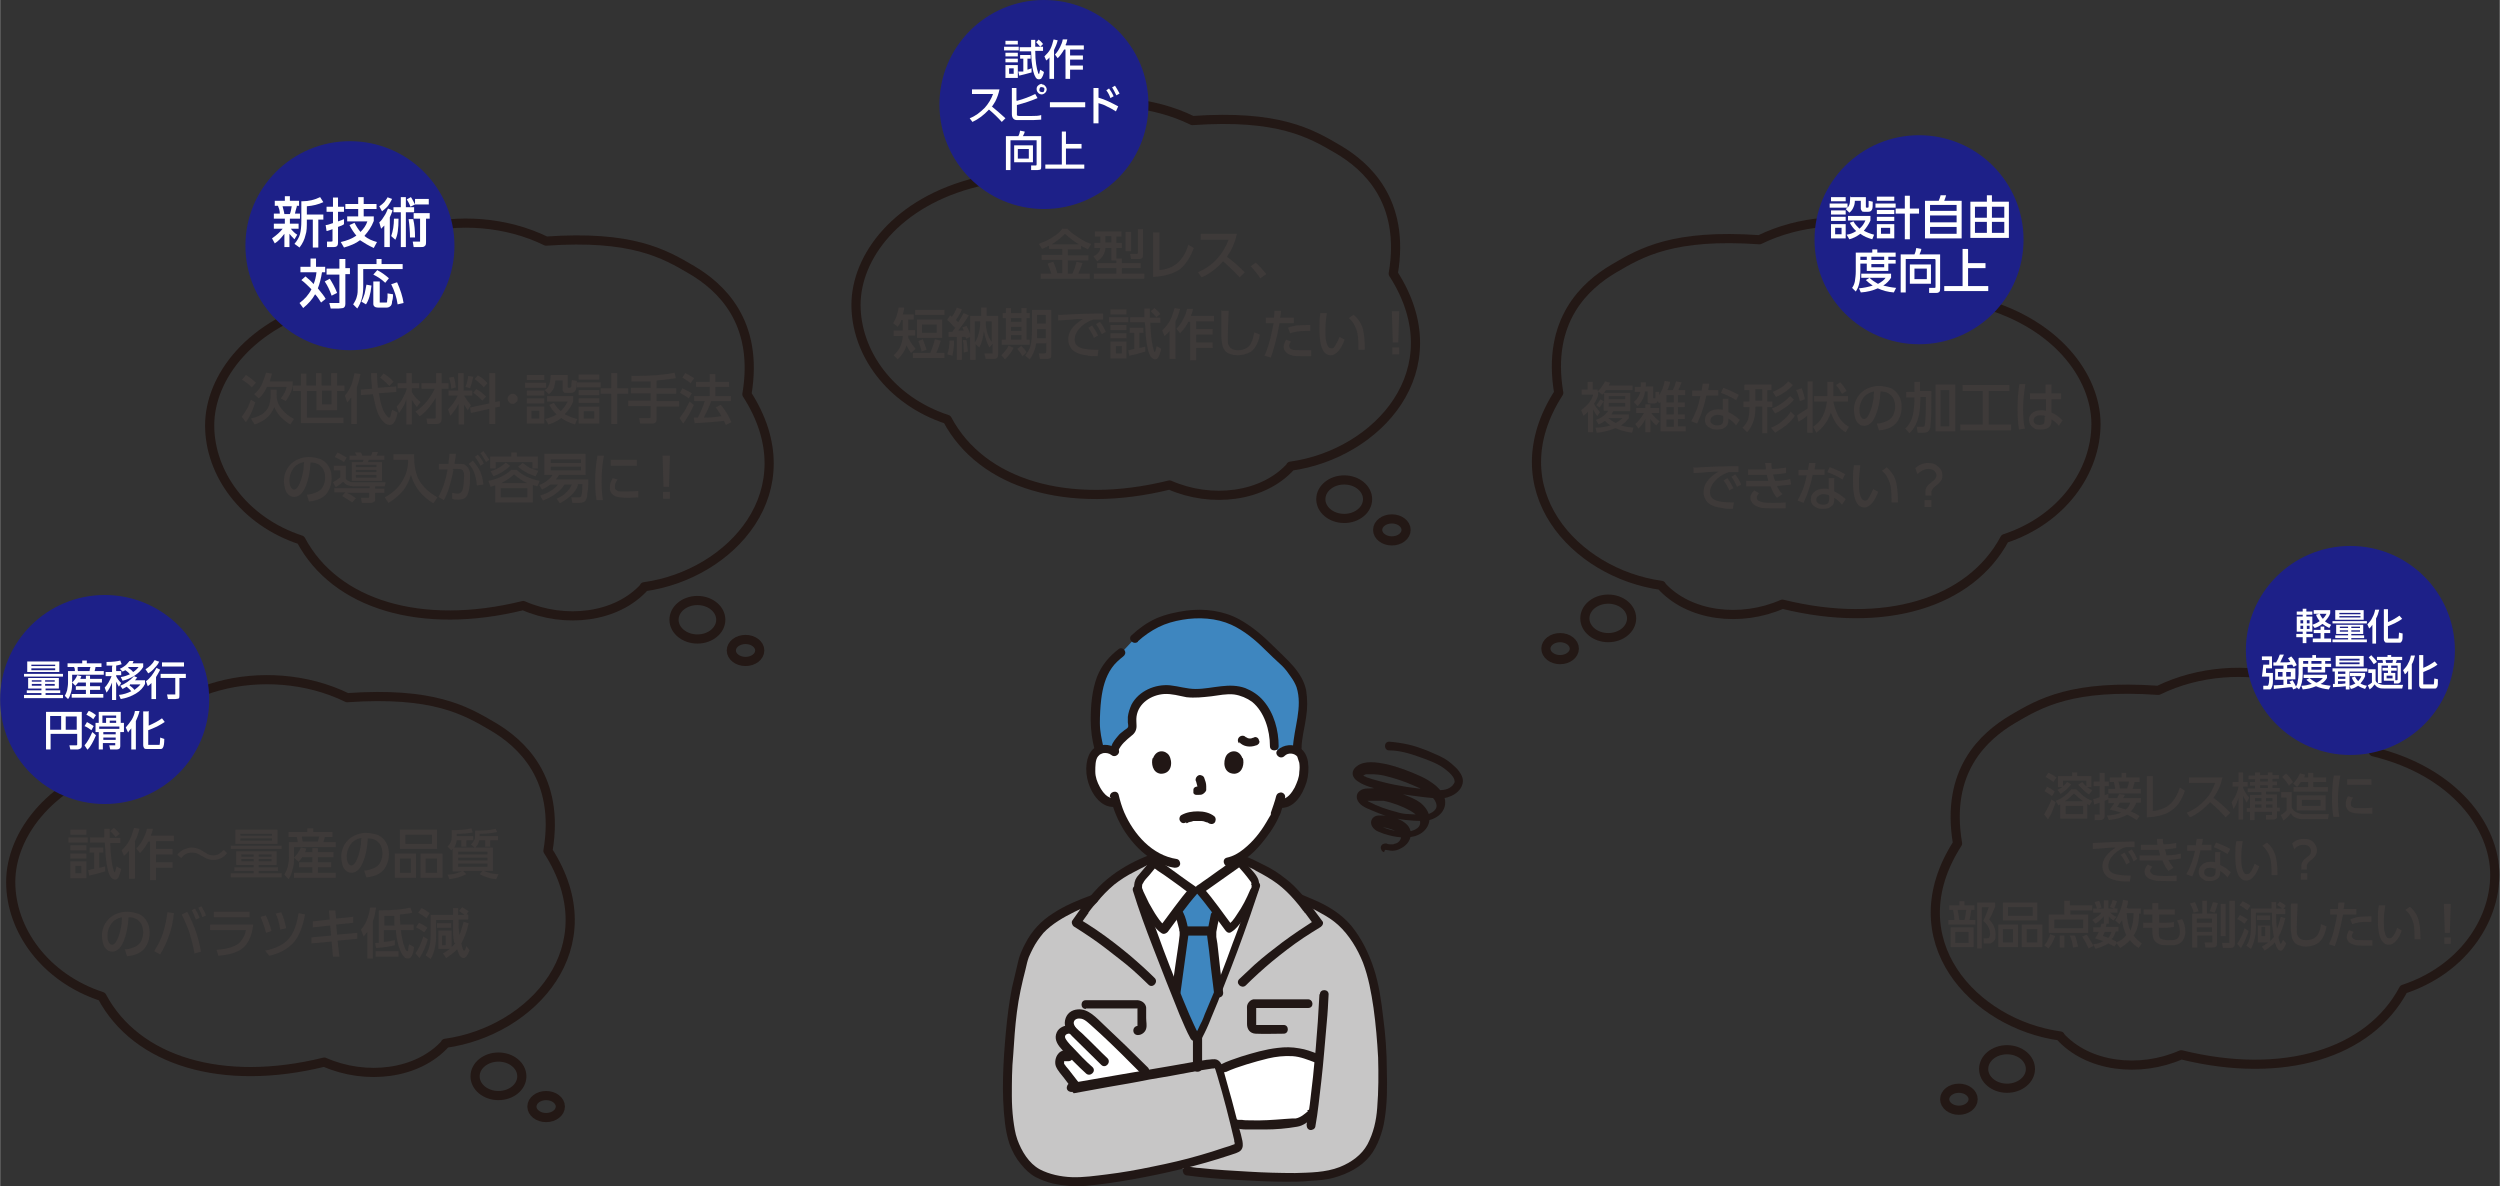 <?xml version="1.0" encoding="UTF-8"?>
<svg xmlns="http://www.w3.org/2000/svg" width="192.4mm" height="91.3mm" version="1.1" viewBox="0 0 545.3 258.8">
  <rect x="0" y="0" width="545.3" height="258.8" fill="#333333" stroke="none"/>
  <defs>
    <style>
      .cls-1 {
        fill: #fff;
      }

      .cls-2 {
        fill: none;
        stroke: #231815;
        stroke-linecap: round;
        stroke-linejoin: round;
        stroke-width: 2px;
      }

      .cls-3 {
        fill: #3e86bf;
      }

      .cls-4 {
        fill: #c7c6c6;
      }

      .cls-5 {
        fill: #211715;
      }

      .cls-6 {
        fill: #3e3a39;
      }

      .cls-7 {
        fill: #1d2088;
      }
    </style>
  </defs>
  <!-- Generator: Adobe Illustrator 28.7.1, SVG Export Plug-In . SVG Version: 1.2.0 Build 142)  -->
  <g>
    <g id="_レイヤー_1" data-name="レイヤー_1">
      <g>
        <g>
          <ellipse class="cls-2" cx="427.3" cy="239.8" rx="3.1" ry="2.4"/>
          <ellipse class="cls-2" cx="437.8" cy="233.2" rx="5.1" ry="4.2"/>
          <path class="cls-2" d="M449.3,226c6.1,6.8,17.4,8.1,26.5,4.1,22.2,5.5,41-.2,48.5-14.3,12.5-4.1,19.9-14.6,19.9-25s-8.8-22.5-26.5-26.8c-5.1-16-29.3-22-46.9-13.4-18.7-1.3-25.7,2.7-31.8,6.3-6.2,3.7-14.7,11.2-12,27.1-13.5,21,3.5,39.4,22.4,42Z"/>
        </g>
        <g>
          <ellipse class="cls-2" cx="340.3" cy="141.5" rx="3.1" ry="2.4"/>
          <ellipse class="cls-2" cx="350.8" cy="134.9" rx="5.1" ry="4.2"/>
          <path class="cls-2" d="M362.3,127.7c6.1,6.8,17.4,8.1,26.5,4.1,22.2,5.5,41-.2,48.5-14.3,12.5-4.1,19.9-14.6,19.9-25s-8.8-22.5-26.5-26.8c-5.1-16-29.3-22-46.9-13.4-18.7-1.3-25.7,2.7-31.8,6.3s-14.7,11.2-12,27.1c-13.5,21,3.5,39.4,22.4,42Z"/>
        </g>
        <g>
          <ellipse class="cls-2" cx="303.6" cy="115.6" rx="3.1" ry="2.4"/>
          <ellipse class="cls-2" cx="293.2" cy="108.9" rx="5.1" ry="4.2"/>
          <path class="cls-2" d="M281.6,101.7c-6.1,6.8-17.4,8.1-26.5,4.1-22.2,5.5-41-.2-48.5-14.3-12.5-4.1-19.9-14.6-19.9-25s8.8-22.5,26.5-26.8c5.1-16,29.3-22,46.9-13.4,18.7-1.3,25.7,2.7,31.8,6.3s14.7,11.2,12,27.1c13.5,21-3.5,39.4-22.4,42Z"/>
        </g>
        <g>
          <ellipse class="cls-2" cx="162.6" cy="141.9" rx="3.1" ry="2.4"/>
          <ellipse class="cls-2" cx="152.1" cy="135.2" rx="5.1" ry="4.2"/>
          <path class="cls-2" d="M140.6,128c-6.1,6.8-17.4,8.1-26.5,4.1-22.2,5.5-41-.2-48.5-14.3-12.5-4.1-19.9-14.6-19.9-25s8.8-22.5,26.5-26.8c5.1-16,29.3-22,46.9-13.4,18.7-1.3,25.7,2.7,31.8,6.3s14.7,11.2,12,27.1c13.5,21-3.5,39.4-22.4,42Z"/>
        </g>
        <g>
          <ellipse class="cls-2" cx="119.1" cy="241.4" rx="3.1" ry="2.4"/>
          <ellipse class="cls-2" cx="108.7" cy="234.8" rx="5.1" ry="4.2"/>
          <path class="cls-2" d="M97.2,227.6c-6.1,6.8-17.4,8.1-26.5,4.1-22.2,5.5-41-.2-48.5-14.3-12.5-4.1-19.9-14.6-19.9-25s8.8-22.5,26.5-26.8c5.1-16,29.3-22,46.9-13.4,18.7-1.3,25.7,2.7,31.8,6.3s14.7,11.2,12,27.1c13.5,21-3.5,39.4-22.4,42Z"/>
        </g>
        <g>
          <path class="cls-6" d="M349.8,85.8c0,0-.2.2-.3.3l-.9-.7v.7c-.1.6-.4,1.2-.9,2,.3.6.8,1.2,1.3,1.8l-.6.9c-.3-.4-.6-.9-.9-1.5v5h-1.1v-4.5c-.3.3-.6.6-1,.9l-.5-1.2c.6-.5,1.2-1,1.6-1.5.5-.6.9-1.3,1-1.9h-2.5v-1.1h1.3v-1.7h1.1v1.7h1.1v.4c.7-.7,1.2-1.4,1.6-2.2l1.1.3c-.1.2-.2.4-.3.6h5.2v1h-5.8c-.2.2-.3.4-.4.6h5.7v4h-3.7c-.2.3-.3.5-.4.7h3.8v.8c-.5.7-1.1,1.2-1.7,1.6.8.3,1.7.4,2.7.5l-.3,1.1c-1.3-.2-2.6-.5-3.6-1-1.3.5-2.6.9-4.1,1l-.3-1.1c1.2,0,2.3-.2,3.3-.5-.5-.3-.9-.6-1.2-1-.4.3-.9.6-1.4.8l-.6-1c1.2-.4,2.1-1.1,2.7-2h-1v-2.1h0c-.3.6-.6,1-.9,1.4l-.7-.5c.3-.4.6-.8.9-1.3l.8.5v-1.7ZM352.4,92.3c.5-.3,1-.6,1.5-1.1h-3.1c.5.4,1,.8,1.7,1.1ZM354.5,86.4h-3.6v.7h3.6v-.7ZM354.5,87.9h-3.6v.8h3.6v-.8Z"/>
          <path class="cls-6" d="M358.6,90.1h-1.7v-1.1h2v-.8h1.1v.8h1.9v1.1h-1.7c.5.7,1.1,1.3,1.8,1.8l-.7.9c-.5-.4-1-.9-1.3-1.4v2.9h-1.1v-2.9c-.3.7-.8,1.4-1.5,2.1l-.7-1c.8-.7,1.4-1.5,1.9-2.4ZM359.2,84.3h1.4v2.4c0,.1,0,.2.1.2h.2c0,0,.2,0,.2-.2,0-.2,0-.6,0-1.2h.8c0,.3,0,.5,0,.7.6-.9,1-1.9,1.2-3.1l1.2.2c-.1.6-.3,1.2-.6,1.8h1.2c.3-.6.5-1.2.7-1.9l1.2.2c-.2.5-.4,1.1-.7,1.7h1.5v1.1h-1.6v1.6h1.5v1h-1.5v1.6h1.5v1h-1.5v1.6h1.7v1.1h-5.5v-6.4c0,0-.2.2-.3.3l-.3-.5c-.1.3-.4.5-.7.5h-1c-.2,0-.4,0-.5-.2,0-.1,0-.3,0-.5v-1.9h-.6c0,.5-.2.9-.3,1.3-.3.7-.7,1.3-1.3,1.9l-.8-.9c.8-.7,1.2-1.4,1.4-2.2h0s-1.2,0-1.2,0v-1.1h1.3c0-.2,0-.6,0-1h1.1c0,.5,0,.9,0,1ZM365.1,86.2h-1.6v1.6h1.6v-1.6ZM365.1,88.8h-1.6v1.6h1.6v-1.6ZM365.1,91.5h-1.6v1.6h1.6v-1.6Z"/>
          <path class="cls-6" d="M372.5,85.1h2.3v1.2h-2.6c-.2.9-.4,1.9-.8,3-.2.8-.6,1.8-1.2,3.1l-1.3-.5c.5-.9,1-2,1.4-3.1.2-.6.4-1.4.6-2.4h-1.8v-1.2h2.1c0-.5.2-1,.2-1.5h1.4c0,.7-.2,1.1-.2,1.5ZM377,87.1v2.8c.9.4,1.7,1,2.5,1.7l-.8,1.2c-.5-.6-1-1.1-1.7-1.5v.4c0,.7-.2,1.2-.7,1.5-.4.4-1,.5-1.7.5s-1,0-1.5-.3c-.4-.2-.7-.4-.9-.7-.2-.3-.3-.7-.3-1.1,0-.7.3-1.3,1-1.8.5-.3,1.1-.5,1.8-.5s.7,0,1.1.1v-2.4c0,0,1.3,0,1.3,0ZM375.8,90.7c-.4-.1-.7-.2-1.1-.2-.6,0-1,.2-1.3.5-.2.2-.3.4-.3.7s0,.5.3.7c.3.3.7.4,1.2.4s.9-.1,1.1-.4c.1-.2.2-.5.2-.8v-.7ZM379.3,86.1l-.6,1.2c-1.1-.7-2.2-1.2-3.3-1.6l.5-1.1c1.1.4,2.2.9,3.3,1.5Z"/>
          <path class="cls-6" d="M384.4,94.4v-5.7h-1.5v.3c0,1-.1,1.9-.4,2.8-.3.9-.7,1.7-1.4,2.5l-1-1c.6-.6,1-1.2,1.2-1.8.2-.7.3-1.5.3-2.4v-.3h-1.3v-1.2h1.3v-2.5h-1.1v-1.2h5.9v1.2h-.9v2.5h1.1v1.2h-1.1v5.7h-1.2ZM384.4,84.9h-1.5v2.5h1.5v-2.5ZM391.5,90.7c-.4.7-1.1,1.4-1.9,2.1-.8.6-1.6,1.1-2.4,1.6l-.9-1.1c.8-.3,1.6-.7,2.4-1.4.9-.7,1.5-1.4,1.9-2.1l.9.9ZM391.3,87.2c-.5.6-1.1,1.2-1.9,1.7-.7.5-1.5,1-2.2,1.3l-.7-1.1c.7-.2,1.4-.6,2.1-1.1.8-.5,1.4-1.1,1.9-1.6l.8.8ZM391.1,84c-.9,1-2.1,1.9-3.7,2.6l-.7-1.1c.7-.3,1.3-.6,1.9-1,.6-.4,1.1-.9,1.5-1.3l1,.8Z"/>
          <path class="cls-6" d="M393,84.7c.1.3.3.7.4,1.2.2.6.3,1,.3,1.2l-1.1.4c-.2-.8-.4-1.6-.8-2.4l1.2-.4ZM394.2,83.2h1.2v11.2h-1.2v-3.7c-.1.1-.4.3-.9.7-.5.3-.8.5-1,.6l-.3-1.4c.9-.6,1.7-1.1,2.3-1.5v-5.9ZM399.4,89.9c-.2.5-.3.9-.5,1.2-.6,1.3-1.5,2.4-2.7,3.3l-.7-1.3c.7-.5,1.2-1,1.6-1.5.7-1,1.2-2.3,1.4-3.9,0,0,0,0,0-.1h-2.8v-1.2h2.9v-3.1h1.3v3.1h3.2v1.2h-3.2c.2,1.1.6,2.1,1,3,.5,1,1.3,1.9,2.4,2.5l-.7,1.2c-1.1-.6-2-1.6-2.7-3-.2-.5-.4-.9-.6-1.4ZM401.4,83.4c.5.5,1,1.2,1.4,1.9l-1,.6c-.2-.3-.4-.6-.6-1-.3-.4-.6-.8-.7-.9l.9-.6Z"/>
          <path class="cls-6" d="M409.8,93.7l-.4-1.3c.9,0,1.6-.3,2.3-.6.6-.3,1-.7,1.3-1.3.2-.5.4-1.1.4-1.8s-.2-1.6-.6-2.1c-.6-.8-1.4-1.2-2.6-1.2-.1,2.1-.5,3.9-1.1,5.3-.4.9-.8,1.5-1.3,1.8-.4.3-.8.4-1.2.4-.5,0-1-.2-1.4-.7-.3-.3-.5-.8-.6-1.3-.1-.4-.2-.9-.2-1.4,0-1.3.4-2.4,1.1-3.3.6-.8,1.5-1.4,2.5-1.7.6-.2,1.2-.3,1.9-.3s1.8.2,2.6.5c.8.4,1.4,1,1.8,1.8.4.7.5,1.5.5,2.4s-.2,1.7-.6,2.5c-.7,1.5-2.2,2.3-4.3,2.5ZM408.8,85.4c-.6.1-1,.3-1.2.4-.6.3-1.1.8-1.4,1.4-.4.7-.6,1.4-.6,2.2s.1,1,.3,1.5c.2.3.4.5.7.5.5,0,.9-.5,1.3-1.5.4-.9.6-1.9.8-3.1,0-.3,0-.8.1-1.4Z"/>
          <path class="cls-6" d="M417.6,85.3v-2h1.2v2h2.5c0,3.7,0,6.1-.2,7.4,0,.8-.3,1.3-.6,1.5-.2.1-.5.2-1,.2h-1.2l-.2-1.3h1.3c.2,0,.3,0,.4-.2.2-.5.3-2.7.3-6.3h-1.2c0,1.5-.1,2.8-.3,3.9-.4,1.7-1,3-2.1,4l-.9-1c.9-.9,1.5-2,1.7-3.2.2-1,.3-2.2.3-3.4v-.2h-1.8v-1.2h1.8ZM422.2,83.9h4.3v10.2h-4.3v-10.2ZM425.2,85.1h-1.9v7.9h1.9v-7.9Z"/>
          <path class="cls-6" d="M428.1,84h10.2v1.3h-4.5v7.3h4.9v1.3h-11.1v-1.3h4.9v-7.3h-4.4v-1.3Z"/>
          <path class="cls-6" d="M440.4,83.8h1.4c-.3,1.8-.5,3.6-.5,5.4s.1,3.2.4,4.3l-1.3.2c-.2-1.3-.3-2.7-.3-4.5s.1-3.7.4-5.4ZM447.5,85.8h2.1v1.3h-2.1v2.9c1,.4,1.7,1,2.4,1.7l-.8,1.2c-.4-.5-.9-1-1.6-1.4v.3c0,1.3-.8,1.9-2.3,1.9s-1.3-.2-1.8-.5c-.5-.4-.8-.9-.8-1.6s.2-1,.6-1.4c.5-.5,1.2-.7,2-.7s.7,0,1.1.1v-2.5h-3.5v-1.3h3.4v-1.9s1.3,0,1.3,0v1.9ZM446.2,90.8c-.4-.2-.7-.2-1.1-.2s-.6,0-.9.2c-.4.2-.6.5-.6.9s.1.6.4.8c.2.1.5.2.9.2s.9-.1,1-.4c0-.2.1-.4.1-.7v-.7Z"/>
          <path class="cls-6" d="M369.3,102c.5,0,1.3,0,2.4-.1,2-.1,4.1-.2,6.4-.2h1.1s0,1.3,0,1.3c-.5,0-.9,0-1.1,0-.3,0-.7,0-1,0-.9.3-1.7.7-2.5,1.4-1.1,1-1.6,2-1.6,3s.6,1.6,1.7,1.9c.8.2,1.8.3,3,.3s.3,0,.5,0l-.2,1.4c-1.1,0-1.9,0-2.4-.2-1.1-.1-2-.4-2.6-.8-.4-.3-.8-.6-1-1.1-.3-.5-.4-1-.4-1.6,0-1.7,1.1-3.1,3.2-4.4-.2,0-.5,0-1.1,0-2.3.2-3.7.3-4.3.3v-1.4ZM376,104.8l.8-.5c.4.6.9,1.3,1.3,2.2l-.9.5c-.3-.8-.8-1.6-1.3-2.3ZM377.7,104l.8-.5c.5.6.9,1.3,1.3,2.2l-.9.5c-.4-.9-.8-1.6-1.3-2.3Z"/>
          <path class="cls-6" d="M386.8,103.6c.1.5.2.9.4,1.3,1.4,0,2.6-.2,3.3-.4l.2,1.2c-.8.1-1.7.2-2.9.3h-.2c.3.7.7,1.3,1.2,1.8l-1.2.8c-.5-.6-1-1.4-1.4-2.5-.3,0-.6,0-.8,0s-.2,0-.3,0h-4.2v-1.2h3.9c0,0,.3,0,.6,0h.3c-.1-.4-.2-.8-.3-1.3-.2,0-.5,0-.8,0h-3.3v-1.2h3.1s.4,0,.4,0c0,0,.2,0,.4,0,0-.5-.1-.9-.2-1.4h1.4c0,.4,0,.9.1,1.3h.2c1.1,0,2.1-.2,2.9-.3v1.2c-.5.1-1.4.2-2.6.3h-.2ZM382.7,107l1,.6c-.4.4-.5.7-.5,1s.2.6.5.7c.5.3,1.4.4,2.9.4s1.9,0,2.9-.1v1.3c-.6,0-1.5,0-2.5,0-1.4,0-2.5,0-3.1-.2-.7-.2-1.3-.5-1.6-.9-.3-.4-.5-.7-.5-1.2s.3-1.1.9-1.7Z"/>
          <path class="cls-6" d="M395.7,102.4h2.3v1.2h-2.6c-.2.9-.4,1.9-.8,3-.2.8-.6,1.8-1.2,3.1l-1.3-.5c.5-.9,1-2,1.4-3.1.2-.6.4-1.4.6-2.4h-1.8v-1.2h2.1c0-.5.2-1,.2-1.5h1.4c0,.7-.2,1.1-.2,1.5ZM400.1,104.4v2.8c.9.4,1.7,1,2.5,1.7l-.8,1.2c-.5-.6-1-1.1-1.7-1.5v.4c0,.7-.2,1.2-.7,1.5-.4.4-1,.5-1.7.5s-1,0-1.5-.3c-.4-.2-.7-.4-.9-.7-.2-.3-.3-.7-.3-1.1,0-.7.3-1.3,1-1.8.5-.3,1.1-.5,1.8-.5s.7,0,1.1.1v-2.4c0,0,1.3,0,1.3,0ZM398.9,108c-.4-.1-.7-.2-1.1-.2-.6,0-1,.2-1.3.5-.2.2-.3.4-.3.7s0,.5.3.7c.3.3.7.4,1.2.4s.9-.1,1.1-.4c.1-.2.2-.5.2-.8v-.7ZM402.5,103.4l-.6,1.2c-1.1-.7-2.2-1.2-3.3-1.6l.5-1.1c1.1.4,2.2.9,3.3,1.5Z"/>
          <path class="cls-6" d="M404.4,101.5h1.4c-.2,1.4-.3,2.6-.3,3.6s0,2.1.2,2.7c.2.9.6,1.4,1.1,1.4s.6-.2.9-.7c.3-.5.6-1.1.9-1.8l1.1.6c-.4,1-.8,1.8-1.3,2.4-.5.6-1.1,1-1.7,1s-.9-.2-1.3-.5c-.8-.8-1.2-2.5-1.2-5.2s0-1.9.2-3.5ZM411.5,101.9c.9.8,1.5,1.6,1.9,2.6.4,1.1.6,2.8.6,5.1h-1.4c0-.2,0-.4,0-.5,0-1.7-.1-3-.4-3.8-.4-1.1-.9-2-1.7-2.6l1-.7Z"/>
          <path class="cls-6" d="M418.2,103.3l-.4-1.2c.8-.7,1.7-1.1,2.8-1.1s1.6.3,2.2.8c.6.5.9,1.1.9,1.9s-.2,1.1-.6,1.5c-.1.2-.5.5-1.1,1-.4.3-.6.7-.7,1,0,.2,0,.5,0,.9h-1.3c0-.5,0-.8,0-1,0-.5.3-1,.7-1.4.1-.1.5-.4,1.1-.9.4-.3.6-.7.6-1.1s-.2-.7-.5-1c-.3-.3-.8-.4-1.3-.4-.8,0-1.6.4-2.3,1.1ZM419.8,110.6v-1.5h1.5v1.5h-1.5Z"/>
        </g>
        <g>
          <path class="cls-6" d="M446.7,178.7l-.8-1c.6-1.1,1.2-2.2,1.6-3.3l.9.6c-.2.6-.4,1.2-.7,1.9-.3.8-.7,1.4-1,1.9ZM446.5,171.6c.6.3,1.2.6,1.7,1.1l-.6,1c-.4-.4-1-.7-1.6-1.1l.5-.9ZM446.9,168.6c.6.3,1.1.6,1.7,1l-.7,1c-.4-.4-1-.7-1.7-1.1l.6-.9ZM449.5,175.4c0,0-.2.1-.5.3l-.6-1c1.4-.5,2.5-1.4,3.4-2.5h1.1c.6.6,1.1,1,1.5,1.4.6.5,1.2.8,2,1.1l-.6,1s-.2-.1-.5-.3v3.2h-5.9v-3.2ZM449.9,171.6c.3-.3.7-.6,1-1l.9.5c-.3.4-.6.7-1.1,1.2-.4.3-.8.6-1.2.9l-.7-.9c.4-.2.8-.4,1.1-.6h-1v-2.4h3.1v-.8h1.1v.8h3.1v2.4h-.9c.2.2.6.4,1.1.7l-.7.9c-.4-.2-.9-.6-1.3-1-.4-.4-.8-.8-1.1-1.1l.9-.6c.4.5.7.8.9.9v-1.2h-5.1v1.3ZM450.5,174.8h3.9c-.7-.5-1.4-1.1-2-1.7-.6.6-1.2,1.2-2,1.7ZM454.4,175.8h-3.8v1.8h3.8v-1.8Z"/>
          <path class="cls-6" d="M459.9,174.4c-.2,0-.5.2-.8.3v3.2c0,.6-.3,1-1,1h-1.2v-1.2c-.1,0,.8,0,.8,0,.1,0,.2,0,.3,0s0-.1,0-.2v-2.4c-.6.2-1,.4-1.2.4l-.2-1.2c.4,0,.8-.2,1.4-.4v-2.4h-1.3v-1h1.3v-1.9h1.1v1.9h.9v1h-.9v2h0c.4-.2.7-.3.8-.3v.9h1.9c.2-.4.4-.7.5-.9l1.2.2c-.1.2-.2.5-.4.7h3.9v1h-1c-.3.8-.7,1.4-1.2,1.9.7.3,1.3.6,1.9,1l-.6.9c-.6-.4-1.3-.8-2.1-1.2-.9.6-2.2,1-4,1.2l-.4-1c1.2,0,2.2-.3,3.1-.6-.8-.3-1.7-.5-2.5-.7.3-.4.7-.9,1-1.4h-1.3v-.7ZM462.7,168.6h1.1v1h2.9v1h-1.1c0,.3-.2.8-.4,1.5h1.8v1h-7.1v-1h1.5c0-.4-.2-.9-.3-1.5h-.9v-1h2.6v-1ZM463.7,176.6c.5-.4.8-.9,1-1.5h-2.3c-.3.5-.5.8-.6.9.7.2,1.3.4,1.9.6ZM464.5,170.5h-2.4c.2.6.3,1.1.3,1.5h1.6c.2-.5.3-1,.4-1.5Z"/>
          <path class="cls-6" d="M469.6,169.2v7.7c.7,0,1.3-.2,1.9-.4,1.9-.6,3.2-2.2,4-4.7l1.1.7c-.7,2-1.6,3.4-2.8,4.2-1.3,1-3.1,1.5-5.5,1.6v-9s1.3,0,1.3,0Z"/>
          <path class="cls-6" d="M482.9,174.1c1.3,1,2.5,2,3.6,3.2l-1,1c-1-1.1-2.1-2.2-3.4-3.3-1.4,1.5-2.8,2.6-4.4,3.3l-.7-1c1.5-.6,2.9-1.6,4-2.8,1-1,1.7-2.3,2.2-3.7h-5.7v-1.2h7.3c-.3,1.2-.6,2.2-1.2,3.2-.2.4-.5.9-.9,1.4Z"/>
          <path class="cls-6" d="M488.2,171.6h-1.2v-1h1.3v-2.1h1v2.1h1v1h-1v.3c.3.7.7,1.4,1.3,2.1l-.5,1.1c-.3-.5-.6-1-.8-1.5v5.2h-1v-4.9c0,.3-.1.5-.2.7-.2.7-.5,1.3-.9,1.9l-.4-1.5c.3-.4.6-.9.9-1.5.3-.7.5-1.3.6-1.9ZM492,168.5h1v.6h1.7v-.6h1v.6h1.4v.8h-1.4v.6h1v.8h-1v.6h1.6v.8h-3v.6h2.4v2.9h.6v.8h-.6v1c0,.3,0,.5-.2.6-.2.1-.4.2-.7.2h-1.5v-1c0,0,1,0,1,0,.2,0,.3,0,.3,0,0,0,0-.1,0-.2v-.5h-3.8v1.8h-1v-1.8h-.7v-.8h.7v-2.9h2.5v-.6h-3v-.8h1.6v-.6h-1.1v-.8h1.1v-.6h-1.4v-.8h1.4v-.6ZM493.3,174.1h-1.4v.7h1.4v-.7ZM493.3,175.5h-1.4v.7h1.4v-.7ZM494.7,169.9h-1.7v.6h1.7v-.6ZM494.7,171.3h-1.7v.6h1.7v-.6ZM495.7,174.1h-1.4v.7h1.4v-.7ZM495.7,175.5h-1.4v.7h1.4v-.7Z"/>
          <path class="cls-6" d="M497.6,172.8h2.3v3.3c.2.5.5.9,1,1.1.5.2,1,.4,1.5.4h5.6l-.2,1.1h-5.5c-.6,0-1.1-.1-1.5-.3-.5-.2-.9-.6-1.1-1-.4.6-.9,1.1-1.6,1.6l-.6-1.2c.6-.3,1-.7,1.3-1v-2.8h-1.2v-1.1ZM498.6,168.7c.7.6,1.2,1.3,1.6,1.9l-.9.8c-.5-.8-1-1.5-1.5-1.9l.8-.7ZM502.5,169.6h1v-1h1.1v1h2.8v1h-2.8v1.1h3.2v1h-7.5v-1h3.2v-1.1h-1.6c-.2.3-.5.7-.8,1.1l-.9-.8c.6-.5,1.1-1.3,1.5-2.2l1.1.3c0,.3-.2.5-.2.7ZM507.3,173.5v3.3h-6.3v-3.3h6.3ZM506.2,174.5h-4.1v1.3h4.1v-1.3Z"/>
          <path class="cls-6" d="M509.2,169.2h1.3c-.3,1.6-.5,3.3-.5,5.1s.1,2.9.3,3.9h-1.3c-.2-1-.3-2.3-.3-3.7,0-2,.1-3.8.4-5.3ZM512.2,173.7l1.1.3c-.4.5-.5,1-.5,1.4s0,.5.3.6c.2.2.5.3.7.3.3,0,.7,0,1.1,0,1,0,1.8,0,2.6-.1v1.3c-.7,0-1.4,0-2.1,0-1.2,0-2-.1-2.5-.3-.8-.3-1.2-.9-1.2-1.8s.2-1.2.6-1.9ZM512,170h5.3v1.2h-5.3v-1.2Z"/>
          <path class="cls-6" d="M456.4,183.9c.5,0,1.2,0,2.2-.1,1.8-.1,3.8-.2,6-.2h1s0,1.2,0,1.2c-.5,0-.8,0-1,0-.3,0-.6,0-.9,0-.8.2-1.6.7-2.3,1.3-1,.9-1.5,1.8-1.5,2.8s.5,1.5,1.6,1.8c.8.2,1.7.3,2.8.3s.3,0,.5,0l-.2,1.3c-1,0-1.7,0-2.2-.1-1-.1-1.8-.4-2.4-.7-.4-.2-.7-.6-1-1-.2-.4-.4-.9-.4-1.5,0-1.5,1-2.9,2.9-4.1-.2,0-.5,0-1,0-2.1.2-3.5.3-4,.3v-1.3ZM462.6,186.5l.8-.5c.4.5.8,1.2,1.2,2.1l-.8.5c-.3-.8-.7-1.5-1.2-2.1ZM464.2,185.8l.8-.5c.4.5.8,1.2,1.2,2.1l-.8.5c-.3-.8-.7-1.5-1.2-2.1Z"/>
          <path class="cls-6" d="M472.3,185.4c.1.5.2.9.3,1.2,1.3,0,2.4-.2,3.1-.4v1.1c-.6.1-1.4.2-2.5.3h-.2c.3.6.7,1.2,1.1,1.7l-1.1.7c-.5-.6-.9-1.3-1.3-2.3-.3,0-.5,0-.8,0s-.2,0-.3,0h-3.9v-1.1h3.6c0,0,.3,0,.6,0h.3c-.1-.4-.2-.8-.3-1.2-.2,0-.5,0-.8,0h-3.1v-1.1h2.9s.3,0,.3,0c0,0,.2,0,.4,0,0-.4-.1-.9-.1-1.3h1.3c0,.4,0,.8.1,1.2h.2c1,0,1.9-.2,2.6-.3v1.1c-.5.1-1.3.2-2.4.3h-.2ZM468.5,188.6l1,.5c-.3.3-.5.7-.5.9s.2.5.5.7c.4.3,1.3.4,2.7.4s1.7,0,2.6-.1v1.2c-.6,0-1.4,0-2.3,0-1.3,0-2.3,0-2.8-.2-.7-.2-1.2-.4-1.5-.8-.3-.3-.4-.7-.4-1.1s.3-1.1.8-1.6Z"/>
          <path class="cls-6" d="M480.2,184.3h2.2v1.2h-2.4c-.2.8-.4,1.7-.7,2.8-.2.7-.6,1.7-1.1,2.9l-1.3-.5c.5-.8.9-1.8,1.3-2.9.2-.5.4-1.3.6-2.2h-1.7v-1.2h1.9c0-.5.1-1,.2-1.4h1.3c0,.6-.2,1.1-.2,1.4ZM484.3,186.1v2.6c.9.4,1.6.9,2.3,1.6l-.7,1.1c-.4-.5-1-1-1.6-1.4v.3c0,.6-.2,1.1-.6,1.4-.4.3-.9.5-1.6.5s-1,0-1.4-.3c-.3-.2-.6-.4-.8-.7-.2-.3-.3-.7-.3-1,0-.7.3-1.2.9-1.7.4-.3,1-.5,1.7-.5s.6,0,1,.1v-2.2c0,0,1.2,0,1.2,0ZM483.2,189.5c-.3-.1-.7-.2-1-.2-.5,0-1,.1-1.2.4-.2.2-.2.4-.2.6s0,.4.2.6c.2.2.6.4,1.1.4s.8-.1,1-.4c.1-.2.2-.4.2-.8v-.7ZM486.5,185.2l-.6,1.1c-1-.6-2-1.1-3-1.5l.5-1c1,.4,2.1.8,3.1,1.4Z"/>
          <path class="cls-6" d="M487.9,183.5h1.3c-.2,1.3-.3,2.4-.3,3.4s0,1.9.2,2.5c.2.9.5,1.3,1,1.3s.6-.2.9-.6c.3-.4.6-1,.8-1.7l1,.6c-.3.9-.7,1.7-1.2,2.2-.5.6-1,.9-1.6.9s-.9-.2-1.2-.5c-.8-.7-1.2-2.3-1.2-4.8s0-1.8.2-3.2ZM494.5,183.8c.8.7,1.4,1.5,1.7,2.4.4,1,.6,2.6.6,4.7h-1.3c0-.1,0-.3,0-.5,0-1.6-.1-2.8-.4-3.5-.3-1-.9-1.8-1.6-2.4l1-.7Z"/>
          <path class="cls-6" d="M500.4,185.1l-.4-1.1c.7-.7,1.6-1,2.6-1s1.5.2,2,.7c.5.5.8,1.1.8,1.8s-.2,1-.5,1.4c-.1.1-.4.5-1,.9-.4.3-.6.6-.7,1,0,.2,0,.4,0,.9h-1.2c0-.5,0-.8,0-.9,0-.5.3-.9.6-1.3.1-.1.5-.4,1-.8.4-.3.5-.6.5-1s-.1-.7-.4-1c-.3-.3-.7-.4-1.2-.4-.8,0-1.5.3-2.1,1ZM501.9,191.9v-1.4h1.4v1.4h-1.4Z"/>
          <path class="cls-6" d="M425.2,197.5h2.2v-.9h1.1v.9h2.2v1h-.7c-.1.7-.2,1.4-.4,2.2h1.3v1h-5.9v-1h1.3c0-.8-.1-1.5-.3-2.2h-.8v-1ZM430.5,202.3v4.3h-5v-4.3h5ZM429.4,203.3h-2.9v2.4h2.9v-2.4ZM428.9,198.5h-1.9c.2.8.3,1.5.4,2.2h1.1c.2-.6.3-1.3.4-2.2ZM432.4,206.9h-1.1v-10h3.9v.9c-.3.7-.5,1.2-.6,1.4,0,.2-.3.6-.7,1.4,1,1,1.4,2.1,1.4,3.3s-.2,1.2-.6,1.6c-.1.1-.3.2-.5.3-.2,0-.4,0-.7,0h-.8v-1.1c-.1,0,.6,0,.6,0,.3,0,.5,0,.6-.2.1-.2.2-.4.2-.7,0-1.1-.5-2.1-1.5-2.9.5-1,.9-2,1.2-3h-1.5v9Z"/>
          <path class="cls-6" d="M435.9,201.7h4.3v4.9h-4.3v-4.9ZM436.9,196.9h7.5v3.9h-7.5v-3.9ZM436.9,202.7v2.9h2.2v-2.9h-2.2ZM438,197.9v1.9h5.4v-1.9h-5.4ZM441,201.7h4.5v4.9h-4.5v-4.9ZM442.1,202.7v2.9h2.3v-2.9h-2.3Z"/>
          <path class="cls-6" d="M446.8,206.9l-.9-.7c.4-.4.7-.8.8-1.2.2-.3.4-.7.5-1.2l1.1.4c-.4,1.1-.9,2.1-1.5,2.7ZM456.4,197.5v1.1h-4.8v.9h3.9v4h-8.6v-4h3.4v-3h1.2v1h4.8ZM454.4,200.6h-6.3v1.9h6.3v-1.9ZM450.4,206.7h-1.1c0-.5,0-1,0-1.5s0-.8,0-1.1h1c0,.6,0,1.2,0,1.9s0,.4,0,.7ZM453.3,206.5l-1.1.2c-.1-.9-.3-1.7-.7-2.6h1.1c.3.7.5,1.6.7,2.4ZM456.6,206.4l-1,.5c-.3-.7-.8-1.6-1.4-2.6l1-.4c.5.8,1,1.6,1.5,2.5Z"/>
          <path class="cls-6" d="M464.2,198.2h2.8v1.1h-.4c0,2.1-.4,3.7-1.2,4.8.5.7,1.1,1.2,1.8,1.7l-.7,1c-.8-.5-1.4-1.1-1.9-1.7-.6.7-1.3,1.2-2.1,1.7l-.8-1-.5.7c-.5-.3-.9-.5-1.3-.7-.6.4-1.5.8-2.8,1.2l-.5-1c.9-.1,1.6-.3,2.2-.7-.6-.2-1.2-.4-1.8-.6.3-.4.6-.9.8-1.4h-1.2v-1h1.6c0-.2.1-.5.2-.8h.5c0,0,0-1.6,0-1.6-.7.8-1.3,1.3-1.8,1.6l-.7-.8c.4-.2.8-.5,1.3-.9.3-.2.5-.5.7-.7h-1.8v-.9h.8,0c-.1-.5-.3-.9-.5-1.4l1-.3c.2.5.4,1,.5,1.5l-.8.2h1.3v-1.8h1v1.8h1.3l-1-.3c.2-.4.3-.7.4-.8,0,0,0-.2.2-.6,0,0,0,0,0-.2l1,.3c-.2.5-.4,1-.6,1.5h0c0,.1.7.1.7.1v.9h-1.6c.2.2.4.3.5.4.2.2.5.4.9.5l-.7.8c-.3-.2-.7-.5-1-.9h0s0,1.6,0,1.6h-1,.5c0,.3-.1.5-.2.7h2.8v1h-.6c-.2.7-.5,1.3-.9,1.7.2,0,.3.2.4.2.3.1.5.2.6.3v.2c.8-.3,1.6-.8,2.2-1.6-.4-.9-.8-2-.9-3.3-.2.3-.4.6-.6.9l-.9-.8c.8-1.2,1.4-2.7,1.7-4.5l1.1.2c0,.6-.2,1.1-.3,1.5ZM459.1,203.3c-.1.3-.3.6-.4.9.5.1.9.3,1.2.4.3-.3.5-.8.7-1.3h-1.5ZM464.7,203c.5-1,.7-2.3.7-3.8h-1.5c.1,1.6.4,2.9.8,3.8Z"/>
          <path class="cls-6" d="M471.1,198.4h3.3v1.1h-3.4v1.8s1,0,1,0c1,0,1.8,0,2.2-.2v1.1c-.4.1-1.1.2-2.2.2h-1.1c0,.5,0,.7,0,.8,0,.8.1,1.3.3,1.5.3.2.9.4,1.8.4s1.1,0,1.4-.1c.8-.2,1.1-.8,1.1-1.8s-.2-1.5-.6-2.4l1.1-.3c.5.9.7,1.9.7,2.8s-.4,1.9-1.1,2.4c-.4.3-.8.4-1.3.5-.5,0-1,0-1.5,0s-1.4,0-1.7-.2c-.5-.2-.9-.5-1.2-.9-.2-.4-.4-1-.4-1.9s0-.4,0-.8h-2v-1.1h2v-1.8s-1.9,0-1.9,0v-1.1h1.9v-1.4s1.3,0,1.3,0v1.4Z"/>
          <path class="cls-6" d="M478.8,196.8c.3.6.5,1.3.8,2l-1.1.3c-.1-.6-.4-1.3-.8-2l1.1-.3ZM480.3,196.5h1.1v2.8h2.2v6.3c0,.4,0,.7-.2.9-.2.1-.4.2-.8.2h-1.5l-.2-1.1h1.4c.2,0,.3,0,.3,0,0,0,0,0,0-.2v-1.3h-3.3v2.6h-1.1v-7.4h2.2v-2.8ZM482.5,200.4h-3.3v.9h3.3v-.9ZM482.5,202.3h-3.3v1h3.3v-1ZM483.8,197c-.2.7-.4,1.4-.7,2.1l-1.1-.3c.2-.5.5-1.2.7-2l1.1.2ZM485.5,197.2v7h-1.1v-7h1.1ZM486.4,196.5h1.1v9.4c0,.6-.3.9-1,.9h-1.6l-.2-1.1h1.3c.2,0,.3,0,.3,0,0,0,0-.1,0-.3v-8.8Z"/>
          <path class="cls-6" d="M488.8,206.8l-.8-.9c.7-1,1.2-2.1,1.6-3.4l.9.6c-.4,1.3-1,2.6-1.7,3.8ZM488.6,199.6c.6.3,1.2.6,1.7,1l-.7.9c-.5-.4-1.1-.8-1.6-1l.6-.9ZM489.2,196.6c.6.3,1.2.6,1.7,1l-.7,1c-.5-.4-1-.8-1.7-1.1l.7-.9ZM495.9,203.8c-.1-.7-.2-1.5-.3-2.3,0-.2,0-.6,0-1.2,0-.3,0-.7,0-1.2h-3.5v3c0,.7,0,1.4-.2,2.3-.2,1-.5,1.9-.9,2.6l-1-.7c.7-1,1-2.3,1-3.8v-4.3h4.5v-.6s0-.6,0-.6v-.2h1v.2s0,.6,0,.6v.6h1.3c-.3-.3-.7-.6-1.1-.8l.6-.7c.4.2.9.5,1.3.9l-.5.7h.4v1.1h-2c0,1.1,0,2.2.2,3.2.3-.8.6-1.6.8-2.6l1,.3c-.4,1.7-.9,3.1-1.5,4.1.2,1,.4,1.5.5,1.5s.3-.3.5-.9l.7.8c-.4,1-.8,1.6-1.2,1.6s-.7-.3-1-1c0-.2-.2-.5-.3-.8-.6.7-1.4,1.2-2.2,1.8l-.6-.9c.5-.3,1-.6,1.4-.9h-2.3v-3.7h2.7v3.4c.3-.3.6-.6.8-.9ZM492.3,199.7h2.9v1h-2.9v-1ZM494.1,202.2h-.8v2h.8v-2Z"/>
          <path class="cls-6" d="M499.8,197.1h1.4c-.1,2.4-.2,4.2-.2,5.4s0,1.3.2,1.6c.3.7.9,1,1.8,1,1.4,0,2.3-.5,2.8-1.6.2-.4.4-1,.5-1.9l1.2.5c-.2,1.1-.5,1.9-.9,2.6-.4.6-.8,1-1.4,1.3-.6.3-1.4.5-2.2.5s-2-.3-2.5-.9c-.3-.4-.5-.8-.6-1.2,0-.5-.2-1.1-.2-1.7s0-1.5,0-2.9c0-.5,0-1.3,0-2.4Z"/>
          <path class="cls-6" d="M511.1,199.5c-.6,3.1-1.2,5.4-1.8,6.9l-1.3-.4c.5-1,.9-2.1,1.2-3.5.3-1.2.5-2.2.6-3h-1.5v-1.2h1.7c0-.6,0-1,.1-1.4h1.3c0,.6-.1,1-.2,1.4h2.8v1.2h-3ZM512.4,202.9l1,.4c-.2.3-.4.6-.4.9s.2.5.5.7c.3.2,1,.2,1.9.2s1.4,0,2.1,0v1.2c-.9,0-1.6,0-2.1,0-.9,0-1.5,0-1.9-.2-.6-.2-1.1-.4-1.3-.8-.2-.3-.3-.6-.3-.9s.2-.9.5-1.5ZM512.8,200.5c.6-.2,1.2-.4,1.8-.5.6,0,1.3-.1,2.1-.1s.4,0,.6,0v1.2c-.4,0-.8,0-1.2,0-1.1,0-2.1.2-3,.5l-.4-1Z"/>
          <path class="cls-6" d="M519,197.5h1.3c-.2,1.3-.3,2.4-.3,3.4s0,1.9.2,2.5c.2.9.5,1.3,1,1.3s.6-.2.9-.6c.3-.4.6-1,.8-1.7l1,.6c-.3.9-.7,1.7-1.2,2.2-.5.6-1,.9-1.6.9s-.9-.2-1.2-.5c-.8-.7-1.2-2.3-1.2-4.8s0-1.8.2-3.2ZM525.7,197.8c.8.7,1.4,1.5,1.7,2.4.4,1,.6,2.6.6,4.7h-1.3c0-.1,0-.3,0-.5,0-1.6-.1-2.8-.4-3.5-.3-1-.9-1.8-1.6-2.4l1-.7Z"/>
          <path class="cls-6" d="M533.2,197.2h1.4l-.2,6.3h-1.1l-.2-6.3ZM533.2,205.9v-1.4h1.4v1.4h-1.4Z"/>
        </g>
        <g>
          <path class="cls-6" d="M228.8,53.6c-.4.2-.8.4-1.5.7l-.7-1.1c1-.4,2-.8,2.9-1.4,1-.6,1.7-1.2,2.2-1.9h1.1c.4.5,1.2,1.1,2.4,1.9,1,.7,2,1.2,2.8,1.4l-.7,1.2c-.5-.3-1.1-.5-1.5-.8v.8h-2.9v1.3h4.5v1.1h-4.5v2.9h1c.4-.8.7-1.7.9-2.6l1.3.3c-.3.8-.6,1.6-.9,2.3h2.5v1.1h-10.7v-1.1h2.3c-.2-.7-.5-1.4-.8-2.2l1.2-.4c.4.8.7,1.6.9,2.5h1.1v-2.9h-4.5v-1.1h4.5v-1.3h-2.9v-.8ZM229.4,53.3h5.9c-1-.6-2-1.4-3-2.3-.9.9-1.9,1.7-2.9,2.3Z"/>
          <path class="cls-6" d="M243.5,56.8h-1.1v-2.7h-1.3c0,.7-.3,1.3-.6,1.8-.3.4-.7.8-1.2,1.1l-.8-1.1c.9-.4,1.4-1,1.5-1.8h-1.3v-1.1h1.3v-1.4h-1.2v-1.1h5.8v1.1h-1.1v1.4h1.2v1.1h-1.2v2.3h1.2v1h4.1v1.1h-4.1v1.2h4.9v1.1h-11v-1.1h4.9v-1.2h-4.2v-1.1h4.2v-.5ZM242.4,51.5h-1.3v1.4h1.3v-1.4ZM245.5,50.6h1.2v4.2h-1.2v-4.2ZM248.1,50h1.2v5.4c0,.5,0,.8-.2.9-.2.2-.4.2-.6.2h-1.8l-.2-1.1h1.4c.2,0,.3-.1.3-.3v-5.1Z"/>
          <path class="cls-6" d="M252.9,50.7v8.2c.7,0,1.4-.2,2-.4,2-.7,3.5-2.4,4.3-5.1l1.2.7c-.8,2.1-1.8,3.6-3,4.6-1.4,1-3.4,1.6-5.9,1.7v-9.7s1.4,0,1.4,0Z"/>
          <path class="cls-6" d="M267.6,56c1.4,1,2.7,2.2,3.9,3.4l-1.1,1.1c-1.1-1.2-2.3-2.3-3.6-3.5-1.5,1.6-3,2.8-4.7,3.5l-.8-1.1c1.6-.7,3.1-1.7,4.3-3.1,1-1.1,1.8-2.5,2.4-4h-6.1v-1.3h7.9c-.3,1.3-.7,2.4-1.2,3.4-.2.5-.6.9-.9,1.5Z"/>
          <path class="cls-6" d="M273.9,57.3c.8.7,1.6,1.6,2.3,2.5l-1.3.9c-.6-.9-1.3-1.8-2.1-2.6l1.1-.8Z"/>
          <path class="cls-6" d="M197.7,75.4c-.3,1.1-1,2.1-1.9,3l-.9-.9c1.3-1.1,1.9-2.5,2-4.2h-2v-1.2h2v-2.3h-.3c-.2.6-.5,1.1-.8,1.5l-1-.8c.3-.5.6-1,.8-1.7.2-.6.3-1.2.4-1.7h1.2c0,.6-.2,1-.3,1.5h2.4v1.1h-1.2v2.3h1.5v1.2h-1.5c0,.2,0,.4,0,.5.4.8.9,1.6,1.6,2.4l-1,.9c-.3-.4-.7-1-1-1.7ZM205.2,74.3c-.3,1-.6,1.9-1,2.7h1.8v1.1h-6.9v-1.1h3.8c.3-.7.7-1.7,1-3l1.2.3ZM206,67.6v1.1h-6.4v-1.1h6.4ZM205.5,69.7v4h-5.5v-4h5.5ZM201.3,74.1c.3.8.6,1.5.8,2.2l-1.1.4c-.1-.6-.3-1.3-.7-2.3l1-.4ZM204.3,70.8h-3.2v1.8h3.2v-1.8Z"/>
          <path class="cls-6" d="M207.7,77.6l-1.1-.3c.3-.8.5-1.8.5-3h1c0,1.4-.2,2.5-.4,3.4ZM208.2,71.4c-.5-.5-1-1.1-1.6-1.6l.6-1c.1,0,.2.2.4.3.5-.6.8-1.3,1.1-2l1.1.4c-.3.8-.8,1.6-1.3,2.3.2.2.4.4.5.5.4-.6.8-1.3,1.2-2l1.1.5c-.7,1.2-1.5,2.3-2.3,3.3.4,0,.8,0,1.2,0-.1-.3-.2-.5-.3-.7l.9-.3c.3.5.6,1.1.8,1.8v-4h2.4v-1.8h1.2v1.8h2.5v8.5c0,.6-.3.9-.9.9h-1.8l-.3-1.2h1.5c.2,0,.3,0,.3,0,0,0,0-.2,0-.3v-1.8l-.7.8c-.5-.9-.9-2.1-1.2-3.5-.2,1.4-.5,2.6-1,3.5l-.8-.7v3.4h-1.2v-5l-.9.4c0,0,0-.2-.1-.4h0c-.2,0-.5,0-.8,0v5h-1.1v-5c-.4,0-1.1,0-1.8,0v-1.1c0,0,.4,0,.4,0,.2,0,.3,0,.4,0,.3-.5.6-.8.7-.9ZM211.1,76.7l-.9.2c0-1,0-1.9-.2-2.7h.8c.1.6.2,1.5.3,2.4ZM212.6,74.7c.4-.5.7-1.2.9-2.1.2-.8.3-1.6.3-2.5h-1.2v4.6ZM215,70.1c0,1.9.5,3.4,1.3,4.5v-4.5h-1.3Z"/>
          <path class="cls-6" d="M221.1,75.8c-.4,1-1.1,1.8-1.9,2.6l-.8-.9c.6-.6,1.2-1.3,1.6-2.1l1.1.5ZM219.4,67.2h1.1v1.1h2.3v-1.1h1.1v1.1h.7v1.1h-.7v4.7h.7v1.1h-6.1v-1.1h.9v-4.7h-.7v-1.1h.7v-1.1ZM222.8,69.4h-2.3v.8h2.3v-.8ZM222.8,71.3h-2.3v.9h2.3v-.9ZM222.8,73.1h-2.3v1h2.3v-1ZM222.7,75.4c.5.5,1,1,1.2,1.5l-.9.8c-.1-.2-.3-.5-.5-.8-.3-.4-.5-.6-.6-.8l.8-.6ZM228.1,74.9h-2.1c-.2,1.4-.7,2.5-1.4,3.5l-1-.8c.5-.7.8-1.2,1-1.7.4-1,.5-2.5.5-4.4v-3.9h4.2v9.8c0,.3,0,.6-.2.7-.1.1-.4.2-.8.2h-1.5l-.2-1.2h1.2c.2,0,.4-.1.4-.4v-2ZM228.1,71.8h-1.9v2c0,0,1.9,0,1.9,0v-2ZM228.1,68.7h-1.9v1.9h1.9v-1.9Z"/>
          <path class="cls-6" d="M230.7,68.7c.5,0,1.3,0,2.4-.1,2-.1,4.1-.2,6.4-.2h1.1s0,1.3,0,1.3c-.5,0-.9,0-1.1,0-.3,0-.7,0-1,0-.9.3-1.7.7-2.5,1.4-1.1,1-1.6,2-1.6,3s.6,1.6,1.7,1.9c.8.2,1.8.3,3,.3s.3,0,.5,0l-.2,1.4c-1.1,0-1.9,0-2.4-.2-1.1-.1-2-.4-2.6-.8-.4-.3-.8-.6-1-1.1-.3-.5-.4-1-.4-1.6,0-1.7,1.1-3.1,3.2-4.4-.2,0-.5,0-1.1,0-2.3.2-3.7.3-4.3.3v-1.4ZM237.4,71.5l.8-.5c.4.6.9,1.3,1.3,2.2l-.9.5c-.3-.8-.8-1.6-1.3-2.3ZM239.1,70.7l.8-.5c.5.6.9,1.3,1.3,2.2l-.9.5c-.4-.9-.8-1.6-1.3-2.3Z"/>
          <path class="cls-6" d="M241.9,69.2h4.2v1.1h-4.2v-1.1ZM242.2,67.5h3.5v1.1h-3.5v-1.1ZM242.2,70.9h3.5v1.1h-3.5v-1.1ZM242.2,72.7h3.5v1.1h-3.5v-1.1ZM242.2,74.5h3.5v3.7h-3.5v-3.7ZM244.7,75.5h-1.3v1.6h1.3v-1.6ZM248.5,75.9c.4,0,.8-.2,1.3-.3v1.1c-1.3.4-2.5.7-3.5.9l-.2-1.2h.3c0,0,.2-.1.2-.1l.8-.2v-3.5h-1v-1.1h3v1.1h-.9v3.2ZM249.6,69.2v-1.1s0-.3,0-.3v-.5s1.2,0,1.2,0c0,.9,0,1.5,0,2h2.3v1.1h-2.2c.1,3,.4,5,.8,6.1,0,.2.2.3.2.3s0,0,.1-.2c0,0,.1-.4.3-1.1l1,.6c-.2.8-.4,1.4-.6,1.8-.2.3-.4.5-.7.5s-.7-.2-1-.6c-.5-.7-.9-2.3-1.1-4.7,0-.9-.1-1.8-.2-2.8h-3.2v-1.1h3.2ZM251.8,67.2c.5.4.9.8,1.3,1.3l-.9.7c-.4-.5-.8-.9-1.2-1.3l.8-.7Z"/>
          <path class="cls-6" d="M255.1,72.2c-.3.4-.6.7-1.1,1.1l-.5-1.2c.7-.7,1.3-1.4,1.7-2.2.4-.7.7-1.7,1-2.7l1.2.2c-.3,1.1-.6,2-1,2.7v8.2h-1.3v-6.2ZM259.7,68.9h5.1v1.2h-3.9v1.7h3.6v1.2h-3.6v1.7h3.6v1.2h-3.6v2.7h-1.3v-8.4h-.4c-.5,1-1.1,1.8-1.8,2.5l-.8-1c.6-.6,1.1-1.3,1.5-2.1.4-.8.7-1.5.8-2.2h1.3c-.1.7-.3,1.2-.5,1.6Z"/>
          <path class="cls-6" d="M266.5,67.8h1.5c-.1,2.5-.2,4.5-.2,5.8s0,1.4.2,1.7c.3.7.9,1.1,2,1.1,1.5,0,2.5-.6,3-1.8.2-.4.4-1.1.6-2.1l1.2.5c-.2,1.2-.6,2.1-1,2.7-.4.6-.9,1.1-1.5,1.3-.7.3-1.5.5-2.4.5s-2.2-.3-2.7-1c-.3-.4-.5-.8-.6-1.3-.1-.6-.2-1.2-.2-1.9s0-1.7,0-3.2c0-.5,0-1.4,0-2.6Z"/>
          <path class="cls-6" d="M279.1,70.5c-.6,3.3-1.3,5.8-1.9,7.5l-1.4-.4c.5-1,.9-2.3,1.3-3.8.3-1.2.5-2.3.7-3.3h-1.7v-1.2h1.8c0-.6.1-1.1.1-1.5h1.4c0,.6-.1,1.1-.2,1.5h3v1.2h-3.2ZM280.5,74.1l1.1.4c-.3.4-.4.7-.4,1s.2.6.5.7c.3.2,1,.2,2.1.2s1.5,0,2.2,0v1.3c-.9,0-1.7,0-2.2,0-.9,0-1.6,0-2.1-.2-.7-.2-1.1-.5-1.4-.9-.2-.3-.3-.6-.3-1s.2-1,.6-1.6ZM280.9,71.5c.7-.3,1.3-.4,1.9-.5.6,0,1.4-.1,2.3-.1s.4,0,.7,0v1.3c-.5,0-.9,0-1.2,0-1.2,0-2.3.2-3.2.5l-.4-1.1Z"/>
          <path class="cls-6" d="M288,68.3h1.4c-.2,1.4-.3,2.6-.3,3.6s0,2.1.2,2.7c.2.9.6,1.4,1.1,1.4s.6-.2.9-.7c.3-.5.6-1.1.9-1.8l1.1.6c-.4,1-.8,1.8-1.3,2.4-.5.6-1.1,1-1.7,1s-.9-.2-1.3-.5c-.8-.8-1.2-2.5-1.2-5.2s0-1.9.2-3.5ZM295.2,68.6c.9.8,1.5,1.6,1.9,2.6.4,1.1.6,2.8.6,5.1h-1.4c0-.2,0-.4,0-.5,0-1.7-.1-3-.4-3.8-.4-1.1-.9-2-1.7-2.6l1-.7Z"/>
          <path class="cls-6" d="M303.7,67.9h1.5l-.2,6.8h-1.2l-.2-6.8ZM303.7,77.3v-1.5h1.5v1.5h-1.5Z"/>
        </g>
        <g>
          <path class="cls-6" d="M14.9,182.7h4.2v1.1h-4.2v-1.1ZM15.3,181h3.5v1.1h-3.5v-1.1ZM15.3,184.4h3.5v1.1h-3.5v-1.1ZM15.3,186.2h3.5v1.1h-3.5v-1.1ZM15.3,187.9h3.5v3.7h-3.5v-3.7ZM17.7,188.9h-1.3v1.6h1.3v-1.6ZM21.6,189.3c.4,0,.8-.2,1.3-.3v1.1c-1.3.4-2.5.7-3.5.9l-.2-1.2h.3c0,0,.2-.1.2-.1l.8-.2v-3.5h-1v-1.1h3v1.1h-.9v3.2ZM22.7,182.7v-1.1s0-.3,0-.3v-.5s1.2,0,1.2,0c0,.9,0,1.5,0,2h2.3v1.1h-2.2c.1,3,.4,5,.8,6.1,0,.2.2.3.2.3s0,0,.1-.2c0,0,.1-.4.3-1.1l1,.6c-.2.8-.4,1.4-.6,1.8-.2.3-.4.5-.7.5s-.7-.2-1-.6c-.5-.7-.9-2.3-1.1-4.7,0-.9-.1-1.8-.2-2.8h-3.2v-1.1h3.2ZM24.8,180.6c.5.4.9.8,1.3,1.3l-.9.7c-.4-.5-.8-.9-1.2-1.3l.8-.7Z"/>
          <path class="cls-6" d="M28.1,185.6c-.3.4-.6.7-1.1,1.1l-.5-1.2c.7-.7,1.3-1.4,1.7-2.2.4-.7.7-1.7,1-2.7l1.2.2c-.3,1.1-.6,2-1,2.7v8.2h-1.3v-6.2ZM32.8,182.3h5.1v1.2h-3.9v1.7h3.6v1.2h-3.6v1.7h3.6v1.2h-3.6v2.7h-1.3v-8.4h-.4c-.5,1-1.1,1.8-1.8,2.5l-.8-1c.6-.6,1.1-1.3,1.5-2.1.4-.8.7-1.5.8-2.2h1.3c-.1.7-.3,1.2-.5,1.6Z"/>
          <path class="cls-6" d="M38.7,186.4c.2-.3.5-.5.7-.7.3-.2.6-.4,1-.5.5-.2.9-.3,1.4-.3s1.1.1,1.7.4c.2,0,.5.3.9.5.4.2.7.4.8.5.4.2.8.3,1.2.3s.8,0,1.3-.3c.3-.2.7-.5,1.1-.9l.7.7c-.3.3-.5.6-.8.8-.7.5-1.4.7-2.2.7s-1.4-.2-2.2-.7c-.6-.3-1-.6-1.3-.7-.4-.2-.8-.2-1.2-.2-1,0-1.7.4-2.3,1.2l-.8-.7Z"/>
          <path class="cls-6" d="M50.3,184.5h11.1v.7h-11.1v-.7ZM60.3,185.7v3h-3.9v.5h4.2v.8h-4.2v.5h5v.9h-11.1v-.9h5v-.5h-4.2v-.8h4.2v-.5h-3.8v-3h8.8ZM51.3,181h9.2v3.1h-9.2v-3.1ZM59.3,181.9h-6.9v.4h6.9v-.4ZM59.3,182.9h-6.9v.5h6.9v-.5ZM55.3,186.4h-2.7v.5h2.7v-.5ZM55.3,187.4h-2.7v.5h2.7v-.5ZM59.2,186.4h-2.8v.5h2.8v-.5ZM59.2,187.4h-2.8v.5h2.8v-.5Z"/>
          <path class="cls-6" d="M62.8,181.5h4.2v-.8h1.3v.8h4.2v1.1h-1.7c0,.3-.2.7-.3,1.1h2.7v1.1h-9.1v2.1c0,.9,0,1.9-.3,2.7-.2.9-.5,1.7-.9,2.2l-.9-1c.3-.5.5-1,.7-1.6.2-.8.3-1.5.3-2.2v-3.3h1.9c0-.4-.1-.7-.2-1.1h-1.8v-1.1ZM65.9,187c-.3.4-.5.7-.8,1l-1-.9c.6-.6,1.1-1.3,1.5-2.2l1.2.2c-.1.3-.2.6-.3.8h1.6v-.9h1.2v.9h3.4v1.1h-3.4v1.1h2.9v1.1h-2.9v1.2h3.9v1.1h-9.1v-1.1h4v-1.2h-2.9v-1.1h2.9v-1.1h-2.2ZM69.6,182.5h-3.8c0,.1,0,.3.1.5,0,.3.1.5.1.6h3.3c.1-.4.2-.8.3-1.1Z"/>
          <path class="cls-6" d="M79.8,191.2l-.4-1.3c.9,0,1.6-.3,2.3-.6.6-.3,1-.7,1.3-1.3.2-.5.4-1.1.4-1.8s-.2-1.6-.6-2.1c-.6-.8-1.4-1.2-2.6-1.2-.1,2.1-.5,3.9-1.1,5.3-.4.9-.8,1.5-1.3,1.8-.4.3-.8.4-1.2.4-.5,0-1-.2-1.4-.7-.3-.3-.5-.8-.6-1.3-.1-.4-.2-.9-.2-1.4,0-1.3.4-2.4,1.1-3.3.6-.8,1.5-1.4,2.5-1.7.6-.2,1.2-.3,1.9-.3s1.8.2,2.6.5c.8.4,1.4,1,1.8,1.8.4.7.5,1.5.5,2.4s-.2,1.7-.6,2.5c-.7,1.5-2.2,2.3-4.3,2.5ZM78.8,182.8c-.6.1-1,.3-1.2.4-.6.3-1.1.8-1.4,1.4-.4.7-.6,1.4-.6,2.2s.1,1,.3,1.5c.2.3.4.5.7.5.5,0,.9-.5,1.3-1.5.4-.9.6-1.9.8-3.1,0-.3,0-.8.1-1.4Z"/>
          <path class="cls-6" d="M86.1,186.2h4.6v5.3h-4.6v-5.3ZM87.2,181h8.1v4.2h-8.1v-4.2ZM87.2,187.3v3.1h2.4v-3.1h-2.4ZM88.4,182.1v2h5.8v-2h-5.8ZM91.7,186.2h4.8v5.3h-4.8v-5.3ZM92.8,187.3v3.1h2.5v-3.1h-2.5Z"/>
          <path class="cls-6" d="M98.8,184.9h8.7v5.1h-2c.6.2,1.1.4,1.5.5.5.1,1.1.2,1.7.2l-.5,1.1c-1.3-.1-2.5-.5-3.6-1.1l.6-.7h-4.2l.7.7c-.6.3-1.2.5-1.7.7-.5.1-1.2.3-2,.4l-.4-1c1,0,1.8-.2,2.5-.5.3,0,.5-.2.6-.2h-2v-5c0,.1-.2.3-.3.4l-.8-.8c.6-.6.9-1.3.9-2v-1.6c1.8,0,3.2-.1,4.3-.4l.3.9c-.9.2-2.1.3-3.5.3v.5h3.6v.9h-1.5v1.4h-1.1v-1.4h-1c-.1.6-.3,1.2-.6,1.7ZM106.3,185.8h-6.4v.6h6.4v-.6ZM106.3,187.1h-6.4v.6h6.4v-.6ZM106.3,188.4h-6.4v.7h6.4v-.7ZM108.4,181.5c-.9.2-2.1.4-3.8.4v.5h4v.9h-1.7v1.4h-1.1v-1.4h-1.3c0,.3-.2.6-.3.9-.1.2-.4.5-.6.8l-.9-.8c.6-.5.9-1.1.9-1.8v-1.2c1.9,0,3.4-.1,4.5-.4l.4.9Z"/>
          <path class="cls-6" d="M27.6,208.4l-.4-1.3c.9,0,1.6-.3,2.3-.6.6-.3,1-.7,1.3-1.3.2-.5.4-1.1.4-1.8s-.2-1.6-.6-2.1c-.6-.8-1.4-1.2-2.6-1.2-.1,2.1-.5,3.9-1.1,5.3-.4.9-.8,1.5-1.3,1.8-.4.3-.8.4-1.2.4-.5,0-1-.2-1.4-.7-.3-.3-.5-.8-.6-1.3-.1-.4-.2-.9-.2-1.4,0-1.3.4-2.4,1.1-3.3.6-.8,1.5-1.4,2.5-1.7.6-.2,1.2-.3,1.9-.3s1.8.2,2.6.5c.8.4,1.4,1,1.8,1.8.4.7.5,1.5.5,2.4s-.2,1.7-.6,2.5c-.7,1.5-2.2,2.3-4.3,2.5ZM26.6,200.1c-.6.1-1,.3-1.2.4-.6.3-1.1.8-1.4,1.4-.4.7-.6,1.4-.6,2.2s.1,1,.3,1.5c.2.3.4.5.7.5.5,0,.9-.5,1.3-1.5.4-.9.6-1.9.8-3.1,0-.3,0-.8.1-1.4Z"/>
          <path class="cls-6" d="M36.5,199l1.4.2c-.2,1.8-.5,3.4-1.1,5-.5,1.4-1.1,2.7-1.9,4l-1.3-.7c.8-1.3,1.5-2.6,1.9-3.9.5-1.5.8-3.1,1-4.7ZM40.8,198.9c1.5,2.8,2.5,5.7,3,8.7l-1.4.4c-.3-1.7-.7-3.2-1.1-4.5-.4-1.2-1-2.6-1.7-4l1.2-.6ZM41.7,198.6l.8-.4c.3.5.7,1.2,1,2l-.8.4c-.3-.8-.6-1.5-.9-2.1ZM43.1,198.1l.8-.4c.3.5.7,1.2,1,2l-.8.4c-.2-.7-.5-1.4-.9-2.1Z"/>
          <path class="cls-6" d="M45.8,201.7h9.4c-.3,2.5-1.1,4.3-2.5,5.3-1.1.8-2.8,1.3-5.1,1.5l-.4-1.3c1.9-.1,3.4-.5,4.4-1.1.6-.3,1-.9,1.4-1.5.3-.5.5-1.1.6-1.7h-7.8v-1.2ZM46.6,198.9h7.8v1.2h-7.8v-1.2Z"/>
          <path class="cls-6" d="M57.9,199.6c.5,1,.9,2.1,1.3,3.5l-1.2.4c-.3-1.2-.7-2.3-1.2-3.5l1.2-.3ZM66.5,199.5c-.5,2.7-1.3,4.7-2.4,6-1.3,1.5-3.1,2.5-5.4,3l-.9-1.1c2.4-.5,4.2-1.4,5.3-2.8,1-1.2,1.6-3,2-5.4l1.4.3ZM61.3,199c.5,1,.8,2.2,1.1,3.5l-1.3.3c-.2-1.3-.5-2.5-1-3.5l1.2-.3Z"/>
          <path class="cls-6" d="M73.2,200.4l3.8-.4v1.3c0,0-3.7.4-3.7.4l.2,2.2,4.4-.4v1.3c0,0-4.3.4-4.3.4l.4,3.5h-1.4c0,0-.3-3.3-.3-3.3l-4.4.4v-1.3c-.1,0,4.3-.4,4.3-.4l-.2-2.2-3.8.4v-1.3c0,0,3.7-.4,3.7-.4l-.2-2h1.4c0-.1.2,1.9.2,1.9Z"/>
          <path class="cls-6" d="M80,203.4c-.2.3-.5.6-.7.9l-.6-1.5c1-1.1,1.7-2.7,2-4.8h1.3c-.2,1.2-.4,2.2-.7,3v8.1h-1.2v-5.7ZM86.1,202.9h-2.4v2.6c.8-.1,1.6-.2,2.4-.4v1.1c-1.1.3-2.5.5-4.1.6l-.2-1.1c.3,0,.5,0,.8,0v-7.1c2.9,0,5.2-.2,6.9-.6l.4,1.1c-.7.2-1.6.3-2.7.4,0,.7,0,1.4.1,2.2h2.9v1.2h-2.8c.2,1.7.5,2.9.8,3.7.2.6.4.9.6.9s.2-.1.2-.3c0-.3.1-.7.2-1.2l1.1.6c-.2,1.6-.6,2.5-1.3,2.5s-.7-.2-1-.5c-.4-.4-.7-1.1-1.1-2.3-.3-1.1-.5-2.2-.6-3.4ZM86.9,208.7h-5v-1.2h5v1.2ZM86,201.8s0-.1,0-.2c0-.1,0-.5,0-.9,0-.2,0-.5,0-.9-1.1,0-1.8,0-2.2,0v2.1h2.3Z"/>
          <path class="cls-6" d="M91.5,209l-.9-1c.7-1.1,1.3-2.3,1.7-3.7l1,.6c-.4,1.4-1,2.8-1.8,4.1ZM91.3,201.3c.7.3,1.3.6,1.9,1.1l-.7,1c-.6-.5-1.2-.8-1.8-1.1l.6-.9ZM91.9,198.1c.7.3,1.3.7,1.8,1.1l-.7,1.1c-.5-.4-1.1-.8-1.8-1.2l.7-1ZM99.1,205.8c-.2-.8-.3-1.6-.3-2.5,0-.2,0-.6,0-1.3,0-.3,0-.7,0-1.3h-3.7v3.2c0,.7,0,1.5-.2,2.5-.2,1.1-.5,2-1,2.8l-1.1-.8c.7-1.1,1.1-2.5,1.1-4.1v-4.7h4.9v-.6s0-.6,0-.6v-.3h1.1v.3s0,.6,0,.6v.6h1.4c-.4-.3-.8-.6-1.2-.9l.7-.8c.5.3.9.6,1.4.9l-.5.7h.4v1.1h-2.1c0,1.2,0,2.3.2,3.4.3-.8.6-1.8.9-2.9l1.1.3c-.4,1.9-1,3.3-1.6,4.4.2,1,.4,1.6.6,1.6s.3-.3.5-1l.7.9c-.4,1.1-.9,1.7-1.3,1.7s-.8-.3-1.1-1c0-.2-.2-.5-.3-.9-.7.7-1.5,1.3-2.4,1.9l-.7-1c.5-.3,1-.6,1.5-1h-2.5v-4h2.9v3.6c.3-.3.6-.6.9-1ZM95.3,201.4h3.1v1h-3.1v-1ZM97.2,204.1h-.8v2.1h.8v-2.1Z"/>
        </g>
        <g>
          <path class="cls-6" d="M55.6,87.9c-.2.6-.4,1.2-.7,1.9-.5,1.1-1,1.9-1.3,2.3l-.9-1.2c.4-.5.8-1.1,1.2-1.8.3-.5.5-1.2.8-1.9l1,.6ZM52.8,82.8l.8-1c.8.5,1.5,1,2.2,1.7l-.9,1c-.7-.7-1.5-1.3-2.2-1.7ZM59,85h1.3v1.1c0,1.1.3,2.1,1,3,.7.9,1.6,1.7,2.8,2.3l-.8,1.2c-1.7-1-2.9-2.3-3.5-3.8-.7,1.8-2.1,3.1-4.3,3.8l-.8-1.3c1.3-.3,2.3-.7,3-1.4.9-.8,1.3-2.1,1.3-3.7v-1.2ZM58.6,83.2h5.2v1.2c-.1.5-.3,1-.6,1.6-.3.6-.6,1.1-.9,1.5l-1.1-.6c.7-.8,1.1-1.6,1.3-2.5h-4.3c-.5,1.1-1.1,2-1.8,2.5l-1-.9c.7-.6,1.3-1.3,1.7-2.2.3-.7.6-1.5.9-2.5l1.3.2c-.2.7-.4,1.3-.5,1.7Z"/>
          <path class="cls-6" d="M72.3,81.4h1.2v2.7h1.6v1.2h-1.6v4.2h-4.5v-4.2h-2.1v5.8h8v1.2h-9.3v-7h-1.7v-1.2h1.7v-2.6h1.2v2.6h2.1v-2.7h1.2v2.7h2.1v-2.7ZM70.2,85.2v3h2.1v-3h-2.1Z"/>
          <path class="cls-6" d="M76.5,86.8c-.2.3-.5.7-.8,1l-.5-1.5c.6-.7,1-1.4,1.4-2.3.3-.8.5-1.7.7-2.6l1.3.2c-.2,1.1-.5,2.1-.8,2.9v8h-1.2v-5.7ZM81.1,84.7c0-.8-.2-1.9-.2-3.3h1.3c0,1.2.1,2.2.2,3.2l4-.3v1.2c.1,0-3.8.3-3.8.3.2,1.1.4,2.1.7,3,.3.9.7,1.6,1.2,2.1.1.1.2.2.3.2.2,0,.3,0,.3-.2.1-.2.2-.8.4-1.5l1.2.6c-.2,1.1-.5,1.8-.8,2.2-.2.3-.5.5-.9.5-.6,0-1.1-.3-1.6-.9-.6-.7-1-1.5-1.3-2.5-.3-1-.5-2.1-.8-3.3l-2.6.2v-1.2c-.1,0,2.5-.2,2.5-.2ZM83.7,81.5c.9.6,1.6,1.1,2.1,1.8l-.9.9c-.7-.7-1.3-1.3-2-1.8l.7-.9Z"/>
          <path class="cls-6" d="M88.6,84.7h-1.9v-1.1h1.9v-2.2h1.2v2.2h1.6v1.1h-1.6v.8c.4.8,1,1.5,1.9,2.2l-.8,1.1c-.5-.6-.8-1.1-1.1-1.6v5.4h-1.2v-5.5c-.2.5-.3.9-.4,1.1-.3.6-.7,1.2-1.2,1.9l-.5-1.4c.6-.6,1.2-1.5,1.8-2.8.2-.4.3-.7.4-1.1ZM94.9,84.8h-3v-1.2h3.2v-2.2h1.2v2.2h1.5v1.2h-1.5v6.7c0,.3-.1.6-.4.8-.2.2-.5.2-.8.2h-1.9l-.2-1.2h1.6c.2,0,.4,0,.4-.1,0,0,0-.2,0-.3v-4.1c-.4.7-.8,1.3-1.3,1.9-.7.9-1.4,1.6-2.2,2.1l-.9-1c1.8-1.2,3.2-2.9,4.2-5Z"/>
          <path class="cls-6" d="M100,88.1c-.5,1-1.1,1.8-1.8,2.6l-.5-1.4c.9-.9,1.6-1.9,2.1-3h-2v-1.1h2.1v-3.8h1.2v3.8h1.9v1.1h-1.8c.4.7.9,1.4,1.5,2.1l-.7,1.1c-.4-.6-.7-1-.8-1.3v4.4h-1.2v-4.4ZM98.9,82.1c.3.8.4,1.5.5,2.4l-1,.3c0-.8-.2-1.6-.5-2.4l1-.2ZM103.2,82.2c-.2.9-.4,1.7-.7,2.5l-1-.3c.3-.7.5-1.5.6-2.4l1.1.2ZM106.7,88v-6.6h1.3v6.3l1-.2v1.2c.1,0-1,.2-1,.2v3.6h-1.3v-3.3l-4,.9-.2-1.2,4.2-.9ZM103.9,84.9c.7.4,1.4.9,2.1,1.6l-.8.9c-.6-.6-1.2-1.2-2-1.7l.7-.9ZM104.2,81.9c.8.4,1.5,1,2.1,1.7l-.8.9c-.6-.7-1.3-1.3-2-1.8l.7-.8Z"/>
          <path class="cls-6" d="M111.8,85.9c.3,0,.6.1.8.4.2.2.3.4.3.7s-.1.6-.4.8c-.2.2-.4.3-.7.3s-.6-.1-.8-.4c-.2-.2-.3-.4-.3-.7s.1-.6.4-.8c.2-.2.4-.3.7-.3Z"/>
          <path class="cls-6" d="M114.5,83.5h4.6v1.1h-4.6v-1.1ZM114.9,81.8h3.8v1.1h-3.8v-1.1ZM114.9,85.2h3.8v1.1h-3.8v-1.1ZM114.9,86.9h3.8v1.1h-3.8v-1.1ZM114.9,88.7h3.8v3.7h-3.8v-3.7ZM117.6,89.6h-1.7v1.7h1.7v-1.7ZM120,81.8h3.8v2.5c0,.2,0,.3.3.3h.2c.1,0,.2-.1.3-.3,0-.3,0-.8.1-1.4l1.1.2c0,1.1-.1,1.7-.3,2.1-.2.3-.5.5-.9.5h-1.1c-.3,0-.5,0-.6-.2s-.2-.3-.2-.5v-2h-1.6c0,.6-.2,1.1-.3,1.6-.2.5-.6,1-1.1,1.4l-.9-.9c.6-.3.9-.9,1.1-1.6.1-.5.2-1.1.2-1.7ZM123.2,90.4c.8.4,1.7.8,2.7,1l-.5,1.2c-1.1-.3-2.1-.8-3-1.4-.9.7-1.8,1.1-2.8,1.4l-.7-1.2c.9-.2,1.7-.5,2.5-1-.7-.6-1.3-1.4-1.6-2.1l1-.4c.4.7.9,1.3,1.5,1.8.6-.6,1.1-1.3,1.5-2.1h-4.5v-1.2h5.7v1.2c-.4,1-1,1.9-1.8,2.7Z"/>
          <path class="cls-6" d="M125.8,83.4h5.2v1.1h-5.2v-1.1ZM126.2,81.7h4.5v1.1h-4.5v-1.1ZM126.2,85.1h4.5v1.1h-4.5v-1.1ZM126.2,86.9h4.5v1h-4.5v-1ZM126.2,88.7h4.5v3.7h-4.5v-3.7ZM129.6,89.7h-2.3v1.6h2.3v-1.6ZM134.6,92.5h-1.3v-6.6h-2.3v-1.2h2.3v-3.3h1.3v3.3h2.4v1.2h-2.4v6.6Z"/>
          <path class="cls-6" d="M142,83.2c-.9,0-1.5,0-2,0-1.1,0-1.9,0-2.3,0v-1.2c.4,0,.8,0,1,0,3.3,0,6.1-.2,8.4-.7l.3,1.2c-1.3.2-2.7.4-4.2.5v1.7h4.3v1.2h-4.3v1.6h4.9v1.2h-4.9v2.7c0,.4-.1.7-.3.8-.2.2-.4.2-.6.2h-2.7l-.2-1.2h2.2c.2,0,.3,0,.3-.3v-2.3h-4.9v-1.2h4.9v-1.6h-4.3v-1.2h4.3v-1.6Z"/>
          <path class="cls-6" d="M151.3,88.4c-.3.6-.6,1.3-1,2-.5.8-.9,1.5-1.3,2l-.8-1.2c.4-.5.8-1.1,1.2-1.7.3-.5.6-1.2,1-1.9l1,.8ZM148.8,84.7c.7.3,1.4.7,2.1,1.1l-.7,1.1c-.6-.5-1.3-.8-1.9-1.2l.6-1.1ZM149.4,81.4c.2,0,.6.3,1,.5.5.3.8.5,1,.6l-.8,1.1c-.2-.2-.5-.4-.6-.5-.1,0-.5-.3-1.1-.7h-.1c0,0,.7-1.1.7-1.1ZM157.3,90.7c-.3-.5-.7-1.2-1.2-1.8l1.1-.6c.9,1.1,1.7,2.3,2.3,3.8l-1.2.6c-.2-.4-.3-.7-.4-.9-.7.1-1.7.2-3,.3-1.4.1-2.6.2-3.4.2l-.2-1.2c.1,0,.3,0,.6,0h.3c.7-1.4,1.2-2.6,1.5-3.6h-2.3v-1.1h3.4v-2h-3v-1.1h3v-1.7h1.2v1.7h3v1.1h-3v2h3.4v1.1h-4.3c-.4,1.2-1,2.4-1.6,3.6h.5c.9,0,2-.1,3.3-.3Z"/>
          <path class="cls-6" d="M67.3,109.2l-.4-1.3c.9,0,1.6-.3,2.3-.6.6-.3,1-.7,1.3-1.3.2-.5.4-1.1.4-1.8s-.2-1.6-.6-2.1c-.6-.8-1.4-1.2-2.6-1.2-.1,2.1-.5,3.9-1.1,5.3-.4.9-.8,1.5-1.3,1.8-.4.3-.8.4-1.2.4-.5,0-1-.2-1.4-.7-.3-.3-.5-.8-.6-1.3-.1-.4-.2-.9-.2-1.4,0-1.3.4-2.4,1.1-3.3.6-.8,1.5-1.4,2.5-1.7.6-.2,1.2-.3,1.9-.3s1.8.2,2.6.5c.8.4,1.4,1,1.8,1.8.4.7.5,1.5.5,2.4s-.2,1.7-.6,2.5c-.7,1.5-2.2,2.3-4.3,2.5ZM66.3,100.8c-.6.1-1,.3-1.2.4-.6.3-1.1.8-1.4,1.4-.4.7-.6,1.4-.6,2.2s.1,1,.3,1.5c.2.3.4.5.7.5.5,0,.9-.5,1.3-1.5.4-.9.6-1.9.8-3.1,0-.3,0-.8.1-1.4Z"/>
          <path class="cls-6" d="M80.6,106.1h-3.2c-.7,0-1.2-.1-1.7-.3-.3-.1-.6-.4-.9-.7-.4.4-1,.8-1.6,1.2l-.6-1.1c.7-.4,1.3-.8,1.6-1.1v-1.5h-1.4v-1h2.6v2.8c.1.3.4.4.7.6.4.2.8.2,1.3.2h6.7l-.2.9h-2.1v.5h2v.9h-2v1.4c0,.3,0,.5-.3.6-.2.1-.4.2-.6.2h-2l-.2-1.1h1.6c.1,0,.2,0,.2-.2v-.9h-4.9c.5.2,1.2.6,2,1.2l-.8.9c-.7-.5-1.4-.9-2.2-1.4l.7-.8h-2.4v-.9h7.7v-.5ZM73.6,98.7c.9.5,1.6.9,2,1.1l-.6,1c-.5-.4-1.2-.7-2-1.1l.6-1ZM76,99.4h1.8c-.1-.2-.3-.4-.4-.7h1.2c.2.1.3.4.4.7h1.9c.1-.3.3-.6.3-.8h1.2c0,.3-.2.5-.3.8h1.7v.9h-3.4c0,.2-.1.3-.2.5h3.1v4.1h-6.6v-4.1h2.4c0-.2.2-.3.2-.5h-3.1v-.9ZM82.1,101.4h-4.5v.5h4.5v-.5ZM82.1,102.5h-4.5v.5h4.5v-.5ZM82.1,103.6h-4.5v.6h4.5v-.6Z"/>
          <path class="cls-6" d="M85.7,99.1h4.6c0,.3,0,.5,0,.6,0,1.8.3,3.3.8,4.5.8,1.7,2.2,3.1,4.3,4.3l-.9,1.3c-2.5-1.5-4.1-3.5-4.9-6.2-.4,1.4-1,2.5-1.6,3.3-.7.9-1.8,1.9-3.3,2.8l-.8-1.2c1.7-.9,3.1-2.2,3.9-3.7.8-1.3,1.2-2.8,1.2-4.5h-3.2v-1.3Z"/>
          <path class="cls-6" d="M98.9,102.5c-.6,3-1.3,5.2-2.1,6.6l-1.2-.7c.9-1.6,1.6-3.6,2-6h-1.9s0-1.2,0-1.2h2.1c0-.7.2-1.4.2-2.2h1.4c0,.8-.2,1.5-.3,2.2h1.1c.6,0,1,0,1.3.3.5.3.8.8,1,1.6,0,.3,0,.8,0,1.3,0,1.5-.2,2.6-.5,3.4-.3.8-1,1.2-2,1.2s-.8,0-1.4-.2v-1.3c.5.1.8.2,1.1.2.6,0,1-.3,1.2-.9,0-.3.2-.7.2-1.2,0-.6.1-1.1.1-1.7s0-.8-.2-1.1c-.1-.4-.5-.5-1.1-.5h-1.3ZM103.2,100.6c.6.7,1.1,1.4,1.5,2.2.4.9.6,1.8.7,2.9l-1.4.2c-.2-2.1-.7-3.6-1.8-4.7l.9-.7ZM103.5,99.7l.7-.5c.5.5.9,1.1,1.3,1.9l-.7.5c-.4-.7-.8-1.4-1.2-1.9ZM104.7,98.9l.7-.5c.4.5.8,1.1,1.3,1.9l-.7.5c-.4-.7-.8-1.4-1.2-1.9Z"/>
          <path class="cls-6" d="M116.2,105.9v3.7h-8.2v-3.7c-.2,0-.6.2-1,.3l-.5-1.3c2.1-.4,3.7-1.2,5-2.4h1.2c1.2,1.2,2.9,2,5,2.4l-.5,1.2c-.4-.1-.7-.2-1-.3ZM111.5,98.7h1.2v.9h4.6v2.6h-1.2v-1.4h-8v1.4h-1.2v-2.6h4.6v-.9ZM111.2,101.7c-1,.9-2.2,1.7-3.6,2.2l-.6-1.1c1.3-.4,2.4-1,3.3-1.9l.9.7ZM115,106.5h-5.8v2h5.8v-2ZM115,105.4c-1-.4-1.9-1.1-2.9-1.9-.9.8-1.8,1.4-2.8,1.9h5.7ZM116.8,103.9c-.7-.2-1.3-.5-1.8-.7-.7-.4-1.4-.8-2-1.4l1-.8c.6.5,1.1.8,1.6,1.1.5.2,1.1.4,1.8.6l-.6,1.2Z"/>
          <path class="cls-6" d="M126.1,105.7c-.3.9-.8,1.7-1.4,2.2-.7.7-1.5,1.3-2.6,1.9l-.7-1c.9-.4,1.7-.9,2.3-1.6.5-.5.8-1,1-1.5h-1.6c-.9,1.5-2.5,2.6-4.7,3.5l-.6-1.1c1.7-.5,3-1.3,3.9-2.4h-1.7c-.6.5-1.2.8-1.8,1.1l-.6-1c.6-.2,1.3-.6,1.9-1.1.5-.4.8-.7,1-1.1h-1.8v-4.6h9v4.6h-5.8c-.2.4-.4.7-.7,1h7.1c0,1.1,0,2-.2,2.9,0,.8-.2,1.3-.3,1.5-.2.5-.7.7-1.5.7h-1.5l-.2-1.2h1.6c.3,0,.4,0,.5-.2.2-.3.3-1.2.3-2.7h-1.1ZM126.7,100.2h-6.6v.8h6.6v-.8ZM126.7,101.8h-6.6v.8h6.6v-.8Z"/>
          <path class="cls-6" d="M130.3,99.4h1.4c-.3,1.7-.5,3.5-.5,5.5s.1,3.1.3,4.2h-1.4c-.2-1.1-.3-2.5-.3-4,0-2.2.2-4.1.5-5.7ZM133.5,104.3l1.2.3c-.4.5-.6,1-.6,1.6s.1.5.3.7c.2.2.5.3.8.3.3,0,.7,0,1.2,0,1.1,0,2,0,2.8-.1v1.4c-.8,0-1.5.1-2.2.1-1.2,0-2.2-.1-2.7-.3-.9-.4-1.3-1-1.3-1.9s.2-1.3.6-2ZM133.2,100.3h5.7v1.3h-5.7v-1.3Z"/>
          <path class="cls-6" d="M144.6,99.4h1.5l-.2,6.8h-1.2l-.2-6.8ZM144.6,108.8v-1.5h1.5v1.5h-1.5Z"/>
        </g>
        <circle class="cls-7" cx="418.6" cy="52.3" r="22.8"/>
        <circle class="cls-7" cx="512.7" cy="141.9" r="22.8"/>
        <g>
          <path class="cls-1" d="M399.1,44.4h3.9v.9h-3.9v-.9ZM399.4,43h3.2v.9h-3.2v-.9ZM399.4,45.9h3.2v.9h-3.2v-.9ZM399.4,47.3h3.2v.9h-3.2v-.9ZM399.4,48.9h3.2v3.1h-3.2v-3.1ZM401.7,49.7h-1.4v1.4h1.4v-1.4ZM403.7,43h3.3v2.1c0,.2,0,.2.2.2h.2c.1,0,.2,0,.2-.3,0-.3,0-.7,0-1.2l.9.2c0,.9,0,1.5-.2,1.8-.2.3-.4.4-.8.4h-.9c-.2,0-.4,0-.5-.2s-.2-.3-.2-.5v-1.7h-1.3c0,.5-.1,1-.3,1.4-.2.5-.5.9-.9,1.2l-.8-.8c.5-.3.8-.7.9-1.3,0-.4.1-.9.1-1.5ZM406.5,50.3c.7.4,1.5.7,2.3.9l-.4,1c-1-.3-1.8-.6-2.6-1.2-.8.6-1.6,1-2.4,1.2l-.6-1c.8-.1,1.5-.4,2.1-.8-.6-.5-1.1-1.2-1.4-1.8l.8-.3c.3.6.8,1.1,1.3,1.6.6-.5,1-1.1,1.3-1.8h-3.8v-1h4.9v1c-.4.9-.9,1.6-1.5,2.3Z"/>
          <path class="cls-1" d="M409.1,44.4h4.4v.9h-4.4v-.9ZM409.4,42.9h3.8v.9h-3.8v-.9ZM409.4,45.8h3.8v.9h-3.8v-.9ZM409.4,47.3h3.8v.9h-3.8v-.9ZM409.4,48.9h3.8v3.1h-3.8v-3.1ZM412.3,49.7h-2v1.3h2v-1.3ZM416.6,52.2h-1.1v-5.6h-2v-1.1h2v-2.8h1.1v2.8h2v1.1h-2v5.6Z"/>
          <path class="cls-1" d="M419.9,43.8h3c.1-.3.3-.7.4-1.2h1.2c-.1.5-.3.9-.4,1.2h3.8v8.2h-8v-8.2ZM426.8,44.7h-5.8v1.3h5.8v-1.3ZM426.8,47h-5.8v1.5h5.8v-1.5ZM426.8,49.5h-5.8v1.5h5.8v-1.5Z"/>
          <path class="cls-1" d="M434.5,44h3.7v7.9h-8.4v-7.9h3.6v-1.4h1.1v1.4ZM433.4,45.1h-2.6v2.4h2.6v-2.4ZM433.4,48.4h-2.6v2.4h2.6v-2.4ZM437.2,45.1h-2.7v2.4h2.7v-2.4ZM437.2,48.4h-2.7v2.4h2.7v-2.4Z"/>
          <path class="cls-1" d="M404.8,55.1h3.6v-.7h1.1v.7h4v.9h-1.6v.7h1.6v.8h-1.6v1.6h-4.7v-1.6h-1.4v1.8c0,1.9-.3,3.3-1,4.3l-.8-.8c.3-.4.5-.9.6-1.4.1-.7.2-1.4.2-2.2v-4.3ZM409.7,61.9c.7-.4,1.3-.8,1.6-1.3h-5.3v-.9h6.5v.9c-.4.6-.9,1.2-1.7,1.7.8.2,1.7.4,2.8.5l-.5,1c-1.3-.1-2.4-.4-3.5-.9-1.1.5-2.3.8-3.7.9l-.4-.9c1.1-.1,2-.3,3-.6-.6-.4-1.1-.8-1.5-1.2l.8-.5c.5.5,1.1.9,1.8,1.3ZM407.2,56h-1.4v.7h1.4v-.7ZM411,56h-2.8v.7h2.8v-.7ZM411,57.6h-2.8v.7h2.8v-.7Z"/>
          <path class="cls-1" d="M422.1,56.5h-6.4v7.3h-1.1v-8.3h3c.2-.4.3-.8.4-1.4l1.1.2c0,.3-.2.7-.4,1.2h4.5v7.4c0,.4,0,.6-.2.8-.1.1-.3.2-.6.2h-1.6v-1.1c-.1,0,1.2,0,1.2,0,.2,0,.2-.1.2-.3v-5.8ZM421.2,57.7v4.2h-4.6v-4.2h4.6ZM420.3,58.6h-2.7v2.3h2.7v-2.3Z"/>
          <path class="cls-1" d="M429.3,54.4v3h3.8v1.1h-3.8v3.9h4.4v1.1h-9.6v-1.1h4v-8.1h1.1Z"/>
        </g>
        <g>
          <path class="cls-1" d="M501,133.4h1.3v-.6h.8v.6h1.3v.7h-1.3v.4h1.3v3.3h-1.3v.5h1.4v.7h-1.4v1.3h-.8v-1.3h-1.4v-.7h1.4v-.5h-1.3v-3.3h1.3v-.4h-1.3v-.7ZM502.4,135.3h-.6v.7h.6v-.7ZM502.4,136.5h-.6v.7h.6v-.7ZM503.8,135.3h-.6v.7h.6v-.7ZM503.8,136.5h-.6v.7h.6v-.7ZM507.2,135.6c.4.3.8.5,1.3.7l-.4.7c-.6-.3-1.1-.6-1.5-.9-.5.4-1,.7-1.7.9l-.5-.7c.6-.2,1.2-.5,1.6-.8-.3-.4-.6-.8-.8-1.4l.7-.2h-1.2v-.8h3.6v.7c-.2.6-.6,1.2-1.1,1.7ZM507,136.7v.7h1.3v.7h-1.3v1.2h1.5v.8h-4v-.8h1.7v-1.2h-1.5v-.7h1.5v-.7h.8ZM506.7,135c.3-.3.6-.7.8-1.1h-1.5c.2.4.4.8.7,1.1Z"/>
          <path class="cls-1" d="M508.8,135.5h7.5v.5h-7.5v-.5ZM515.5,136.3v2h-2.6v.3h2.8v.6h-2.8v.3h3.4v.6h-7.5v-.6h3.4v-.3h-2.8v-.6h2.8v-.3h-2.6v-2h5.9ZM509.4,133.1h6.2v2.1h-6.2v-2.1ZM514.9,133.7h-4.6v.3h4.6v-.3ZM514.9,134.4h-4.6v.3h4.6v-.3ZM512.2,136.7h-1.8v.3h1.8v-.3ZM512.2,137.5h-1.8v.3h1.8v-.3ZM514.8,136.7h-1.9v.3h1.9v-.3ZM514.8,137.5h-1.9v.3h1.9v-.3Z"/>
          <path class="cls-1" d="M517.5,136.3c-.2.3-.4.6-.7.8l-.4-.9c.5-.5.9-1,1.1-1.5.3-.5.5-1.1.6-1.7h.9c-.2.8-.4,1.4-.7,1.9v5.5h-.8v-4.1ZM520.9,132.9v2.8c1-.4,1.8-.9,2.5-1.4l.6.7c-.4.3-.9.6-1.5.9-.6.3-1.1.5-1.6.7v2.5c0,.1,0,.2,0,.2,0,0,.1,0,.3,0h1.7c.1,0,.2,0,.3,0,0-.1.1-.5.1-1.2s0,0,0-.1l.8.2c0,.9,0,1.5-.2,1.7-.1.2-.2.3-.4.3,0,0-.2,0-.4,0h-2.3c-.3,0-.5,0-.6-.2-.1-.1-.2-.3-.2-.5v-6.6h.9Z"/>
          <path class="cls-1" d="M493.2,143.2h2.4v2.6h-1.3c0,.5,0,.8,0,1h1.5c0,.1,0,.2,0,.2,0,.5,0,1.1,0,1.7,0,.7-.2,1.1-.3,1.4-.1.2-.2.3-.4.3,0,0-.3,0-.5,0h-.9v-.8c-.1,0,.8,0,.8,0,.1,0,.2,0,.2,0,.2-.2.3-.8.3-2h-1.6c.1-.7.2-1.5.3-2.6h1.3v-1h-1.6v-.8ZM497.9,145.2c-.4,0-.7,0-.9,0-.5,0-.9,0-1.1,0v-.7c0,0,.3,0,.6,0,.4-.6.6-1.2.8-1.7h.9c-.3.7-.6,1.2-.8,1.7h.4c.7,0,1.3,0,1.8-.1-.1-.2-.3-.4-.5-.8l.7-.4c.2.2.4.5.7.9.2.4.4.8.5,1l-.7.4c-.1-.2-.2-.4-.3-.5-.2,0-.6,0-1.1.1v.7h1.8v2.4h-1.8v1c.4,0,.7,0,.8,0,0-.2-.2-.3-.3-.5l.7-.3c.3.5.6,1.1.9,1.7l-.8.3c0-.1-.1-.3-.2-.5-.6,0-1.9.2-4,.4v-.8s.8,0,2.1-.1v-1.1h-1.8v-2.4h1.8v-.7ZM497.9,146.6h-1v1h1v-1ZM499.7,146.6h-1v1h1v-1Z"/>
          <path class="cls-1" d="M501.5,143.5h2.9v-.6h.8v.6h3.2v.7h-1.2v.6h1.3v.7h-1.3v1.2h-3.8v-1.2h-1.1v1.5c0,1.5-.3,2.6-.8,3.4l-.7-.6c.2-.3.4-.7.4-1.1.1-.5.2-1.1.2-1.7v-3.4ZM505.4,148.9c.6-.3,1-.6,1.3-1h-4.2v-.7h5.1v.7c-.3.5-.7,1-1.4,1.3.6.2,1.4.3,2.2.4l-.4.8c-1-.1-1.9-.3-2.8-.7-.9.4-1.8.6-2.9.7l-.3-.8c.8,0,1.6-.2,2.3-.4-.5-.3-.9-.6-1.2-.9l.7-.4c.4.4.9.7,1.4,1ZM503.5,144.2h-1.1v.6h1.1v-.6ZM506.4,144.2h-2.2v.6h2.2v-.6ZM506.4,145.5h-2.2v.6h2.2v-.6Z"/>
          <path class="cls-1" d="M509.3,149.2v-2.7h-.5v-.7h7.6v.7h-3.9v3.9h-.8v-.7c-.9.1-1.9.2-2.8.2v-.7c0,0,0,0,0,0h.3s0,0,0,0ZM509.5,143.1h6.1v2.3h-6.1v-2.3ZM511.6,146.5h-1.6v.5h1.6v-.5ZM511.6,147.6h-1.6v.5h1.6v-.5ZM510,149.2c.5,0,1,0,1.6-.1v-.5h-1.6v.6ZM514.7,143.7h-4.4v.4h4.4v-.4ZM514.7,144.5h-4.4v.4h4.4v-.4ZM514.3,148.7c.3-.3.6-.7.8-1.2h-2.5v-.7h3.3v.7c-.2.6-.6,1.1-1,1.6.3.2.8.4,1.4.5l-.4.7c-.6-.2-1.1-.4-1.5-.7-.5.3-1,.6-1.6.7l-.3-.7c.5-.1.9-.3,1.3-.5-.4-.4-.6-.8-.8-1.3l.7-.2c.2.4.4.7.7,1Z"/>
          <path class="cls-1" d="M516.6,146h1.6v2.4c0,.3.3.6.6.7.4.2.8.3,1.2.3h4.2l-.2.8h-4c-.4,0-.8,0-1.2-.2-.3-.1-.6-.4-.8-.7-.3.3-.4.5-.5.6-.1.1-.3.3-.6.5l-.4-.9c.4-.2.7-.4.9-.6v-2.1h-.8v-.8ZM517.3,143c.5.5.9.9,1.2,1.4l-.7.5c-.3-.5-.7-1-1.1-1.5l.6-.5ZM522.1,148.5h-2.1v-1.7h.9v-.5h-1.2v-.6h1.2v-.5h-1.4v3.8h-.8v-4.4h1.1c0-.1,0-.3-.1-.6h-1.2v-.7h2.3v-.4h.8v.4h2.4v.7h-1.2c0,.2-.1.4-.2.6h1.1v3.8c0,.2,0,.4-.2.5-.1.1-.3.2-.4.2h-.9v-.6ZM522.1,144h-1.7c0,.1,0,.3.1.6h1.4c0-.1,0-.3.1-.6ZM521.9,147.4h-1.3v.6h1.3v-.6ZM522.5,148.4h.3c.1,0,.2,0,.2-.2v-3h-1.4v.5h1.2v.6h-1.2v.5h.9v1.5Z"/>
          <path class="cls-1" d="M525.3,146.3c-.2.3-.4.6-.7.8l-.4-.9c.5-.5.9-1,1.1-1.5.3-.5.5-1.1.6-1.7h.9c-.2.8-.4,1.4-.7,1.9v5.5h-.8v-4.1ZM528.6,142.9v2.8c1-.4,1.8-.9,2.5-1.4l.6.7c-.4.3-.9.6-1.5.9-.6.3-1.1.5-1.6.7v2.5c0,.1,0,.2,0,.2,0,0,.1,0,.3,0h1.7c.1,0,.2,0,.3,0,0-.1.1-.5.1-1.2s0,0,0-.1l.8.2c0,.9,0,1.5-.2,1.7-.1.2-.2.3-.4.3,0,0-.2,0-.4,0h-2.3c-.3,0-.5,0-.6-.2-.1-.1-.2-.3-.2-.5v-6.6h.9Z"/>
        </g>
        <circle class="cls-7" cx="227.7" cy="22.8" r="22.8"/>
        <g>
          <path class="cls-1" d="M219,10.2h3.2v.8h-3.2v-.8ZM219.3,8.9h2.7v.8h-2.7v-.8ZM219.3,11.5h2.7v.8h-2.7v-.8ZM219.3,12.8h2.7v.8h-2.7v-.8ZM219.3,14.2h2.7v2.8h-2.7v-2.8ZM221.1,14.9h-1v1.2h1v-1.2ZM224,15.2c.3,0,.6-.2,1-.3v.9c-1,.3-1.9.5-2.7.7l-.2-.9h.3c0,0,.2,0,.2,0h.6v-2.8h-.7v-.8h2.3v.8h-.7v2.5ZM224.9,10.2v-.9s0-.2,0-.2v-.4s.9,0,.9,0c0,.7,0,1.2,0,1.5h1.7v.9h-1.7c0,2.3.3,3.8.6,4.7,0,.2.1.3.2.3s0,0,.1-.1c0,0,0-.3.2-.8l.8.5c-.1.6-.3,1-.5,1.3-.1.2-.3.3-.6.3s-.5-.1-.7-.4c-.4-.6-.7-1.7-.9-3.6,0-.7-.1-1.4-.1-2.1h-2.5v-.9h2.4ZM226.5,8.6c.4.3.7.6,1,1l-.6.6c-.3-.3-.6-.7-.9-1l.6-.6Z"/>
          <path class="cls-1" d="M229,12.4c-.2.3-.5.6-.8.8l-.4-.9c.5-.5,1-1,1.3-1.6.3-.6.5-1.3.7-2.1l.9.2c-.2.8-.5,1.5-.8,2.1v6.3h-1v-4.7ZM232.5,9.9h3.9v.9h-3v1.3h2.8v.9h-2.8v1.3h2.8v.9h-2.8v2h-1v-6.4h-.3c-.4.7-.9,1.4-1.4,1.9l-.6-.8c.4-.4.8-1,1.1-1.6.3-.6.5-1.1.6-1.7h1c-.1.5-.2.9-.4,1.2Z"/>
          <path class="cls-1" d="M216.3,23.2c1,.8,2,1.7,3,2.6l-.8.8c-.8-.9-1.7-1.8-2.8-2.7-1.1,1.2-2.3,2.1-3.6,2.7l-.6-.8c1.3-.5,2.3-1.3,3.3-2.3.8-.9,1.4-1.9,1.8-3h-4.6v-1h6c-.2,1-.5,1.8-.9,2.6-.2.3-.4.7-.7,1.1Z"/>
          <path class="cls-1" d="M221.8,22c1.5-.4,2.8-.9,4-1.5l.5.9c-1.4.6-2.9,1.1-4.5,1.5v1.8c0,.2,0,.3,0,.4,0,.1.2.2.5.2,0,0,.2,0,.5,0h2.3c.7,0,1.4,0,2-.2v1c-.5,0-1.1.1-1.8.1h-2.7c-.3,0-.5,0-.8,0-.7,0-1.1-.5-1.1-1.3v-5.7h1v2.7ZM227.2,18.4c.3,0,.6.1.8.4.2.2.3.5.3.7s-.1.6-.4.8c-.2.2-.5.3-.7.3s-.6-.1-.8-.4c-.2-.2-.3-.5-.3-.8s.1-.6.4-.8c.2-.2.5-.3.8-.3ZM227.2,19c-.2,0-.3,0-.4.2,0,.1-.1.2-.1.4s0,.3.2.4c.1,0,.2.1.4.1s.3,0,.4-.2c0-.1.1-.2.1-.4s0-.3-.2-.4c-.1,0-.2-.1-.4-.1Z"/>
          <path class="cls-1" d="M229,22.3h7.7v1.1h-7.7v-1.1Z"/>
          <path class="cls-1" d="M239.6,21.3c1.4.4,2.8,1.1,4.3,1.9l-.5,1.1c-.8-.5-1.5-.9-2-1.1-.5-.3-1.1-.5-1.8-.7v4.4h-1.1v-7.7h1.1v2.2ZM241.3,19.7l.6-.4c.3.4.7,1,1,1.7l-.7.4c-.2-.6-.5-1.2-.9-1.7ZM242.5,19.1l.7-.4c.3.4.6,1,1,1.7l-.7.4c-.3-.6-.6-1.2-.9-1.7Z"/>
          <path class="cls-1" d="M226.1,30.6h-5.7v6.5h-1v-7.4h2.7c.2-.3.3-.7.4-1.2l1,.2c0,.3-.2.6-.4,1h4v6.6c0,.3,0,.6-.2.7-.1,0-.3.1-.6.1h-1.4v-1c-.1,0,1,0,1,0,.1,0,.2,0,.2-.3v-5.2ZM225.3,31.7v3.7h-4.1v-3.7h4.1ZM224.4,32.5h-2.4v2.1h2.4v-2.1Z"/>
          <path class="cls-1" d="M232.5,28.7v2.7h3.4v1h-3.4v3.5h4v.9h-8.5v-.9h3.6v-7.2h1Z"/>
        </g>
        <circle class="cls-7" cx="76.3" cy="53.6" r="22.8"/>
        <g>
          <path class="cls-1" d="M61.7,49.9h-2v-1.1h2.4v-1.1h-2.4v-1.1h1.3c0-.7-.2-1.2-.4-1.7h-.7v-1.1h2.2v-1h1.1v1h2v1.1h-.5v.2c-.2.6-.3,1.1-.4,1.5h1.1v1.1h-2.2v1.1h1.9v1.1h-1.7c.5.6.9,1,1.4,1.3l-.6,1c-.4-.4-.8-.8-1.1-1.2v2.9h-1.1v-2.9c-.7.9-1.3,1.6-2.1,2.1l-.6-1.1c1-.7,1.8-1.4,2.4-2.2ZM63.5,45h-1.9c.1.5.3,1,.4,1.7h1.2c.2-.5.3-1.1.4-1.7ZM70.5,44.1c-1.1.5-2.3.8-3.6.9v1.8h3.6v1.1h-1.1v6.1h-1.2v-6.1h-1.3v.3c0,1.2,0,2.3-.3,3.1-.2.9-.6,1.8-1.3,2.7l-1.1-.8c.6-.7,1-1.4,1.2-2.1.2-.8.3-1.7.3-2.9v-4.3c.1,0,.2,0,.3,0,1.3,0,2.6-.3,3.8-.9l.7,1.1Z"/>
          <path class="cls-1" d="M72.6,48.7v-2.5h-1.4v-1.1h1.4v-2h1.1v2h1.3v1.1h-1.3v2.1c.6-.2,1.1-.4,1.3-.5v1.1c-.2.2-.7.4-1.3.6v3.5c0,.6-.3.9-.9.9h-1.5v-1.2c-.1,0,.9,0,.9,0,.2,0,.3,0,.3-.2v-2.5c-.6.2-1.1.4-1.3.4l-.2-1.3c.4,0,.9-.2,1.5-.4ZM79.5,51.5c.7.6,1.6,1,2.7,1.3l-.7,1.3c-1.1-.5-2.1-1.1-3-1.7-.9.7-2.1,1.2-3.5,1.6l-.7-1.2c1.3-.3,2.4-.7,3.4-1.4-.5-.6-1-1.3-1.5-2.3l1.1-.5c.4.8.8,1.4,1.3,2,.7-.7,1.2-1.4,1.5-2.3h-4.4v-1.1h2.4v-1.6h-2.8v-1.1h2.8v-1.5h1.2v1.5h2.8v1.1h-2.8v1.6h2.2v1c-.5,1.3-1.2,2.3-2,3.2Z"/>
          <path class="cls-1" d="M85,47.5v6.4h-1.2v-4.7c-.2.2-.4.4-.7.7l-.4-1.4c.5-.4.8-.9,1.1-1.4.3-.4.5-.9.8-1.6l1,.4c-.2.6-.4,1.1-.6,1.5ZM84.4,43l1.1.4c-.3.6-.6,1.1-.9,1.5-.3.4-.8.8-1.3,1.2l-.6-1.1c.5-.3.8-.6,1.1-.9.2-.2.4-.6.7-1ZM85.9,47.7h1c0,2.2-.2,3.7-.7,4.6l-.9-.8c.4-1.1.6-2.4.6-3.8ZM87.4,43h1.1v2.2h1.8v1.1h-1.8v7.6h-1.1v-7.6h-1.6v-1.1h1.6v-2.2ZM89.6,43c.3.4.5.9.9,1.6l-1,.5c-.2-.6-.5-1.1-.8-1.6l.9-.5ZM89.4,51.9c0-1.4-.1-2.7-.3-4.1h1c.3,1.2.4,2.6.4,4h-1.1ZM93.7,46.5v1.2h-.8v5c0,.5,0,.8-.3,1-.2.2-.5.2-.9.2h-1.5l-.2-1.2h1.2c.2,0,.4,0,.4,0,0,0,0-.1,0-.3v-4.7h-1.4v-1.2h3.3ZM93.5,43.4v1.2h-3v-1.2h3Z"/>
          <path class="cls-1" d="M68.4,61.9c.3-.7.5-1.6.6-2.5h-3.5v-1.2h2.2v-1.8h1.2v1.8h2v1.2h-.7c-.2,1.3-.5,2.5-.9,3.5.8,1,1.4,1.7,1.7,2.3l-1,.8c-.4-.6-.8-1.3-1.3-1.8-.6,1.1-1.5,2.1-2.6,3l-.8-1.1c1.1-.8,2-1.8,2.6-3-.8-.8-1.5-1.5-2.2-2l.9-.8c.6.5,1.3,1.1,1.8,1.7ZM71.9,60.8c.5.8,1.1,1.8,1.6,3.1l-1.2.6c-.4-1.2-.9-2.2-1.5-3.1l1.1-.6ZM75.3,56.4v2.1h1v1.3h-1v6.5c0,.5-.2.8-.5.9-.2,0-.5.1-.9.1h-1.8l-.3-1.2h1.8c.2,0,.3,0,.4,0,0,0,0-.1,0-.2v-6h-2.8v-1.3h2.8v-2.1h1.3Z"/>
          <path class="cls-1" d="M82,56.5h1.2v1.1h4.6v1.1h-8.6v3.9c0,1.8-.4,3.4-1.3,4.7l-.9-.9c.4-.6.7-1.2.8-1.7.2-.6.2-1.3.2-1.9v-5.2h4.1v-1.1ZM79.8,66.4l-1-.6c.3-.5.5-1.1.7-1.7.1-.6.3-1.3.4-2l1.1.2c-.2,1.9-.6,3.2-1.2,4.1ZM82.2,58.9c1,.5,1.8,1.1,2.6,1.8l-.8,1c-.7-.7-1.6-1.3-2.6-1.8l.8-.9ZM81.6,61.4h1.2v4.4c0,.1,0,.2,0,.2,0,0,.1,0,.3,0h1c.1,0,.3,0,.3-.1,0,0,0-.4.1-1v-.7s0-.2,0-.2l1.2.2c0,.8-.1,1.3-.2,1.5,0,.6-.2,1-.4,1.1-.2.2-.5.3-.8.3h-1.9c-.6,0-1-.3-1-.8v-4.9ZM86.6,61.6c.7,1.6,1.2,3.1,1.4,4.5l-1.3.3c-.2-1.5-.7-3-1.4-4.4l1.2-.4Z"/>
        </g>
        <circle class="cls-7" cx="22.8" cy="152.6" r="22.8"/>
        <g>
          <path class="cls-1" d="M5.2,147h8.5v.6H5.2v-.6ZM12.8,147.9v2.3h-2.9v.4h3.2v.6h-3.2v.4h3.8v.7H5.2v-.7h3.8v-.4h-3.2v-.6h3.2v-.4h-2.9v-2.3h6.7ZM5.9,144.3h7v2.3h-7v-2.3ZM12,145h-5.2v.3h5.2v-.3ZM12,145.8h-5.2v.4h5.2v-.4ZM9,148.4h-2.1v.3h2.1v-.3ZM9,149.2h-2.1v.4h2.1v-.4ZM11.9,148.4h-2.1v.3h2.1v-.3ZM11.9,149.2h-2.1v.4h2.1v-.4Z"/>
          <path class="cls-1" d="M14.7,144.7h3.2v-.6h1v.6h3.2v.8h-1.3c0,.2-.1.5-.2.9h2v.8h-6.9v1.6c0,.7,0,1.4-.2,2.1-.2.7-.4,1.3-.7,1.6l-.7-.7c.2-.4.4-.8.5-1.2.1-.6.2-1.1.2-1.7v-2.5h1.5c0-.3,0-.6-.2-.9h-1.4v-.8ZM17,148.9c-.2.3-.4.5-.6.7l-.7-.7c.5-.5.9-1,1.1-1.6l.9.2c0,.2-.2.4-.2.6h1.2v-.7h.9v.7h2.6v.8h-2.6v.8h2.2v.8h-2.2v.9h2.9v.8h-6.9v-.8h3.1v-.9h-2.2v-.8h2.2v-.8h-1.7ZM19.8,145.5h-2.9c0,0,0,.2,0,.4,0,.2,0,.4.1.5h2.5c0-.3.1-.6.2-.9Z"/>
          <path class="cls-1" d="M24.5,145.2c-.3,0-.7,0-1.3,0v-.8c-.1,0,.2,0,.2,0,1.1,0,2-.1,2.8-.3l.3.8c-.3.1-.7.2-1.2.3v1.2h1.1v.9h-1.1v.2c.2.5.6,1,1.1,1.5l-.5.8c-.2-.3-.4-.7-.6-1.1v4h-.9v-3.8c-.3.8-.7,1.6-1.2,2.2l-.4-1.1c.6-.6,1.1-1.5,1.5-2.5h-1.3v-.9h1.4v-1.1ZM29.4,148.4h2.2v.8c-.4.8-1,1.5-2,2.1-1,.6-2.1,1-3.3,1.2l-.4-.9c1-.1,1.9-.4,2.7-.8-.3-.4-.7-.7-1-1-.3.2-.6.3-.9.5l-.5-.7c1-.4,2.1-1.1,3-2.1l.7.3c-.2.2-.3.4-.4.5ZM28.8,144.7h2.4v.8c-.4.7-1,1.3-1.9,1.9-.8.5-1.7.9-2.6,1.1l-.4-.8c.8-.1,1.5-.4,2-.6-.3-.4-.7-.7-1-.9-.2.1-.3.2-.6.3l-.6-.6c.5-.2.9-.5,1.3-.8.2-.2.5-.5.8-.9h.9c-.1.3-.2.5-.3.6ZM28.1,145.5s-.1,0-.2.2c.4.2.8.5,1.1.9.5-.3.9-.7,1.2-1.1h-2.2ZM28.5,149.2h0c-.1.1-.2.2-.3.3.4.3.8.6,1.1,1,.5-.4,1-.8,1.3-1.2h-2.1Z"/>
          <path class="cls-1" d="M34.7,144.3c-.2.5-.5.9-1,1.4-.4.5-.9.9-1.4,1.2l-.6-.9c.8-.5,1.5-1.1,2-2l.8.3ZM34,147.8v4.7h-1v-3.5c-.2.2-.5.5-.8.7l-.4-1.1c.9-.6,1.6-1.6,2.3-2.9l.8.4c-.3.6-.6,1.1-.9,1.6ZM40.5,147v.9h-1.4v3.8c0,.3,0,.6-.2.7-.1,0-.4.1-.7.1h-1.6l-.2-1h1.5c.1,0,.2,0,.3,0,0,0,0,0,0-.2v-3.4h-3.2v-.9h5.5ZM40.1,144.5v.9h-4.8v-.9h4.8Z"/>
          <path class="cls-1" d="M16.8,160.1h-5.8v3.4h-1v-8.2h7.8v7.3c0,.3,0,.5-.3.7-.2.1-.4.2-.6.2h-1.6l-.2-.9h1.4c.2,0,.3,0,.3-.2v-2.3ZM10.9,156.2v3h2.4v-3h-2.4ZM14.3,156.2v3h2.4v-2.9s-2.4,0-2.4,0Z"/>
          <path class="cls-1" d="M19,163.5l-.6-.9c.7-.8,1.2-1.8,1.7-2.9l.8.7c-.6,1.4-1.2,2.5-1.8,3.1ZM18.9,157.5c.4.2.9.5,1.5.9l-.5.9c-.5-.4-1-.7-1.5-.9l.5-.8ZM19.4,155.1c.5.2,1,.5,1.5.9l-.6.9c-.4-.4-.9-.7-1.5-1l.5-.8ZM21.6,159.7h-.8v-2h.7v-2.4h4.8v2.4h.7v2h-.8v3.1c0,.5-.3.7-.8.7h-1.4l-.2-.9h1.1c.1,0,.2,0,.2,0,0,0,0,0,0-.2v-.3h-2.7v1.4h-.9v-3.8ZM26,159v-.5h-4.4v.5h4.4ZM25.3,156.1h-3v1.6h.8v-1.1h2.2v-.5ZM25.2,159.7h-2.7v.5h2.7v-.5ZM25.2,160.9h-2.7v.5h2.7v-.5ZM25.3,157.2h-1.4v.5h1.4v-.5Z"/>
          <path class="cls-1" d="M28.6,158.9c-.3.3-.5.6-.7.9l-.5-1.1c.5-.6,1-1.2,1.3-1.7s.6-1.2.7-1.9h1c-.2.9-.5,1.5-.8,2.2v6.2h-1v-4.6ZM32.4,155.1v3.2c1.1-.5,2.1-1,2.9-1.6l.6.8c-.4.3-1,.6-1.7,1-.7.3-1.3.6-1.9.8v2.9c0,.1,0,.2,0,.3,0,0,.1,0,.3,0h1.9c.2,0,.3,0,.3-.1,0-.1.1-.6.1-1.3s0,0,0-.2l.9.3c0,1-.1,1.6-.3,1.9-.1.2-.3.3-.4.3-.1,0-.2,0-.4,0h-2.6c-.3,0-.6,0-.7-.2-.1-.1-.2-.4-.2-.6v-7.4h1Z"/>
        </g>
        <g id="c">
          <path class="cls-1" d="M279.5,164.2c.6-.6,1.4-.8,2.1-.8,1.5,0,2.1.9,2.4,1.3.8,1.4.8,4,.2,5.6-.4,1.1-1,2.9-2.5,4.1-.6.5-1.5.8-2.4.7,0,0,0,0-.2,0-.3.9-.6,1.8-.8,2.3-.6,1.6-3.6,6.8-7.5,9.4v1.5c-.4.3-8,5.7-8.6,6.1h-1.5c-.6-.4-8.2-5.8-8.6-6.1v-1.5c-1.5-.9-2.9-2.2-4.3-3.8-2.2-2.6-3.4-5.4-4.1-7.8-.9.2-1.9-.1-2.6-.7-1.5-1.2-2.1-3-2.5-4.1-.5-1.6-.6-4.2.2-5.6.3-.5.9-1.3,2.4-1.3.7,0,1.5.2,2.1.8,0,0-2.7-16.2,18.2-16.2s18.2,16.2,18.2,16.2Z"/>
          <path class="cls-1" d="M253.1,207.6c-2.1-5.5-3.9-10.7-4.8-13.6h.2c-.3-.8,0-1.9.6-2.4.9-1,2-2.4,2.8-3.4.4.3,8,5.7,8.6,6.1h1.5c.6-.4,8.2-5.8,8.6-6.1.9,1,2,2.4,2.8,3.4.5.6.9,1.7.6,2.4-2.3,7.5-9.8,27.2-12.4,32.1h-.8c-1.6-2.9-4.9-11-7.7-18.5h0Z"/>
          <path class="cls-3" d="M258.3,205c0-.6.1-1,.1-1.1,0-.7-.7-3.3-1-4,0,0-.2-.5-.4-1.1,1.3-1.8,2.7-3.6,3.5-4.4h1.5c.7.8,2.1,2.6,3.4,4.3-.2.7-.4,1.1-.4,1.1-.2,1-.8,3.7-.8,4.1s.8,6.7,1.6,12.8c-1.7,4.2-3.2,7.8-4.2,9.5h-.8c-1-1.7-2.5-5.3-4.2-9.4.7-4.9,1.4-9.7,1.7-11.8h0Z"/>
          <path class="cls-4" d="M253.3,208.1c2.8,7.4,6,15.2,7.6,18h.8c2.6-4.8,10-24.4,12.4-32h0c.3-.9,0-2-.6-2.6-.7-.9-1.6-2-2.4-3,.8-.4,1.5-.7,1.5-.7,2.1,1,4.8,2.4,6.3,3.5,2.2,1.6,3.6,3,4.9,4.6,1.9.7,3.8,1.5,5.5,2.6,1.7,1,3.1,2,4.5,3.4,1.3,1.4,2.3,3,3.2,4.7,2.7,5.1,3.4,10.8,4.1,16.5.6,5.6.8,11.2.5,16.8-.2,4.4-.7,7.1-2.6,10.5-1.5,2.8-6.1,5.3-10,5.8-6.2.7-11.2.4-17,0-4.3-.2-8.8-.6-12.9-1.1l-3.8-.5c-6.6,1.5-13.4,2.6-18.9,3-2.6.2-8.7-.3-11.5-3.2-2.5-2.6-3.7-5.7-4.1-8.3-.8-5.4-.7-10-.5-13.6.5-9,.9-14.7,3.5-23.9,1.5-3.7,3.2-6.2,6-8.2,2.6-1.8,5.3-3.1,9.2-4.5,1.3-1.6,2.8-3.1,5-4.7,1.5-1.1,4.2-2.5,6.3-3.5l1.4.8c-.8.9-1.6,2-2.3,2.8-.5.6-.9,1.7-.6,2.4h-.2c.9,3,2.9,8.4,5,14.1h0Z"/>
          <path class="cls-1" d="M269,243.9c-1-3.7-2.1-8-2.9-10.5,2.9-1.3,4.3-1.7,7.1-2.5,2.3-.7,4.8-1.4,8-1.4,2.1,0,4.4.9,6,1.5,0,0,.2,0,.5.2-.4,4.3-.9,8.5-1.3,11.5l-.5.4s-1.8,1.6-3.1,1.8c-1.9.4-11.4,1-13.2.2,0,0-.2,0-.4-.2,0-.3-.2-.6-.2-.9h0Z"/>
          <path class="cls-5" d="M251.2,187.5c-.5.6-1.1,1.3-1.6,1.9-.5.6-1.1,1.3-1.6,1.9-.5.7-.7,1.6-.6,2.4,0,.4.2.8.4,1.2.9,2,1.8,4,3,5.8.7,1.1,1.5,2.2,2.6,2.9.5.3,1,0,1.3-.3,2.1-2.8,4.1-5.7,6.4-8.3.4-.5.3-1.1-.2-1.5-2.5-1.7-4.9-3.5-7.4-5.3-.3-.2-.5-.4-.8-.6,0,0-.2-.1-.3-.2-.2-.1,0,0,0,0-.4-.3-1-.4-1.4,0-.3.3-.4,1,0,1.4,1,.8,2,1.5,3.1,2.2,1.5,1.1,3,2.1,4.4,3.2.4.3.9.6,1.3.9l-.2-1.5c-2.4,2.7-4.5,5.8-6.7,8.7l1.3-.3s-.2-.2-.2-.1c0,0-.2-.1-.2-.2-.2-.2-.3-.3-.5-.5-.3-.4-.6-.7-.9-1.2-.7-1-1.2-2-1.8-3-.4-.8-.8-1.7-1.2-2.5-.1-.3-.2-.5-.3-.8,0,0,0,0,0,0,0,0,0,0,0,0,0,0,0-.1,0-.2,0-.3,0-.6.2-.8.3-.7.9-1.2,1.4-1.8.6-.7,1.1-1.4,1.7-2,.8-.9-.5-2.3-1.4-1.4h0Z"/>
          <path class="cls-5" d="M269.9,188.8c1,1.1,2,2.3,2.8,3.4.2.2.3.5.3.7,0,.1,0,.3,0,.4,0,0,0,.3,0,.2,0,.2-.2.4-.3.6-.8,1.9-1.7,3.7-2.9,5.4-.3.5-.6.9-1,1.4-.2.2-.4.4-.6.6-.3.2-.3.2-.5.4l1.3.3c-2.2-2.9-4.2-5.9-6.7-8.7l-.2,1.5c2.5-1.8,5-3.5,7.5-5.3.4-.3.9-.6,1.3-1,.4-.3.3-1,0-1.4s-1-.3-1.4,0c.3-.3,0,0-.1,0-.2.2-.4.3-.7.5-.6.5-1.3.9-1.9,1.4-1.5,1-2.9,2.1-4.4,3.1-.4.3-.8.6-1.3.9-.5.4-.6,1-.2,1.5,2.3,2.6,4.3,5.5,6.4,8.3.3.4.8.7,1.3.3,1-.6,1.7-1.6,2.4-2.5.7-1,1.3-2.2,1.9-3.3.5-.9.9-1.8,1.3-2.7.1-.2.2-.5.3-.7.3-.8.2-1.8-.2-2.6s-1-1.4-1.6-2.1c-.6-.8-1.2-1.5-1.8-2.2-.8-.9-2.2.4-1.4,1.4h0Z"/>
          <path class="cls-1" d="M239.3,223.5c-.5-.5-1-.9-1.5-1.3-.6-.6-1.4-.9-2.2-1-.7,0-1.5.1-1.9.6-.5.5-.7,1.4-.3,2.2.4.8,1.1,1.4,1.9,2.2-1.4-2.2-3.2-1.5-3.8-.9-.3.4-.5,1-.2,1.7.5,1.2,1.7,2,2.8,3.2-1.2-.2-2-.3-2.7.4-.3.4-.4,1.1-.3,1.6.2.5.5.9.8,1.3,1,1.3,1.8,2.3,2.7,3.5l.3.4c3-.6,9.4-1.7,15.6-2.8-.6-.6-1.1-1.1-1.1-1.1-2.5-2.5-7.1-7-10.3-10h0Z"/>
          <path class="cls-5" d="M264,202.1c-1.8,0-3.6,0-5.4,0-.5,0-1,.4-1,1s.4,1,1,1c1.8,0,3.6,0,5.4,0,.5,0,1-.4,1-1s-.4-1-1-1h0Z"/>
          <path class="cls-5" d="M264.1,199.5c-.2,1-.4,2-.6,3-.1.6-.2,1.1-.2,1.7.3,2.2.6,4.5.8,6.7.2,1.9.5,3.8.7,5.7,0,.5.4,1,1,1s1-.4,1-1c-.4-3.1-.8-6.2-1.1-9.3-.1-1-.2-1.9-.4-2.9,0-.2,0-.4,0-.6,0,0,0-.1,0-.2,0-.2,0,.2,0,0,0-.1,0-.2,0-.3.2-1.1.4-2.2.7-3.3.3-1.2-1.6-1.7-1.9-.5h0Z"/>
          <path class="cls-5" d="M256.6,200.3c0,.1,0-.2,0,0,0,0,0,.2,0,.2,0,.2.2.5.2.7.1.5.3,1,.4,1.5,0,.2,0,.4.1.6,0,0,0,.2,0,.3,0-.2,0,0,0,0,0,.2,0,.3,0,.4-.2,2-.6,4.2-.9,6.4-.3,1.9-.5,3.7-.8,5.6,0,.5.1,1,.7,1.2.4.1,1.1-.2,1.2-.7.4-3.2.9-6.3,1.3-9.5.1-1,.3-1.9.4-2.9,0-.6,0-1.1-.1-1.7-.2-1.1-.5-2.3-1-3.3-.2-.5-.9-.6-1.3-.3-.5.3-.6.8-.3,1.3h0Z"/>
          <path class="cls-5" d="M285.3,242.4c-.7.6-1.6,1.4-2.7,1.6-.1,0-.3,0-.4,0,0,0,0,0-.1,0-.1,0,.2,0,0,0-.1,0-.2,0-.3,0-.5,0-1,.1-1.5.1-2.5.2-5.1.4-7.7.3-.6,0-1.2,0-1.7-.1-.1,0,.2,0,0,0,0,0-.1,0-.2,0-.1,0-.2,0-.3,0,0,0-.2,0-.3,0,0,0,0,0,0,0-.2,0,.2,0,0,0-.5-.2-1-.1-1.3.3-.2.4-.1,1.1.3,1.3.9.4,1.9.5,2.8.5,1.3,0,2.6,0,4,0,2.3,0,4.7-.2,7-.6,1.4-.2,2.6-1.2,3.6-2.1.9-.8-.4-2.2-1.4-1.4h0Z"/>
          <path class="cls-5" d="M267.3,233.9c1.5-.7,3-1.2,4.6-1.7s3.1-.9,4.7-1.3c1.7-.4,3.5-.6,5.3-.5,1.7.1,3.4.8,5,1.4.5.2,1.1-.2,1.2-.7.1-.5-.2-1-.7-1.2-1.3-.5-2.6-1-4-1.2-1.6-.3-3.1-.3-4.7-.1-2.7.3-5.4,1.1-8,1.9-1.5.5-3,1-4.4,1.7-.5.2-.6.9-.3,1.3.3.5.8.6,1.3.3h0Z"/>
          <path class="cls-5" d="M250.3,232.8c-3.1-3.1-6.3-6.2-9.5-9.2-1.6-1.5-3.4-3.6-5.7-3.4-1.4.1-2.5.9-2.8,2.4s.6,2.5,1.6,3.5c2.1,2.1,4.2,4.1,6.3,6.2.9.9,2.2-.5,1.4-1.4-1.7-1.6-3.3-3.3-5-4.9-.4-.4-.8-.8-1.3-1.2-.4-.4-.8-.7-1-1.2-.4-.9.4-1.5,1.2-1.4.9,0,1.6.7,2.3,1.3.7.6,1.4,1.3,2.1,1.9,1.5,1.4,3.1,2.9,4.6,4.4,1.5,1.5,3,3,4.5,4.5.9.9,2.2-.5,1.4-1.4h0Z"/>
          <path class="cls-5" d="M233.4,223.7c-1.1-.1-2.4.4-2.9,1.5-.6,1.3,0,2.5.9,3.5.8,1,1.8,1.8,2.7,2.8.9.9,1.8,1.8,2.8,2.7.9.8,2.3-.5,1.4-1.4-1.6-1.4-3-2.9-4.4-4.4-.3-.3-.7-.7-1-1.1-.2-.3-.5-.6-.6-1-.1-.7.7-.9,1.3-.8.5,0,1-.5,1-1s-.4-.9-1-1h0Z"/>
          <path class="cls-5" d="M233.4,229.1c-1-.1-2,0-2.6.8-.6.7-.8,1.9-.5,2.7.4,1,1.2,1.8,1.8,2.6.6.8,1.3,1.7,1.9,2.5.3.4,1,.3,1.4,0,.4-.4.3-1,0-1.4-.5-.6-.9-1.2-1.4-1.8-.5-.7-1.1-1.4-1.6-2,0-.1-.2-.3-.3-.4,0,0,0-.1,0-.2,0-.2,0,0,0,0,0,0,0-.2,0-.2,0-.2,0,0,0,0,0,0,0-.2,0-.2,0,.1,0,0,0,0,0-.1-.2.2,0,0h0c0,0,0,0,0,0,0,0,.2-.1,0,0,0,0,.1,0,.2,0,0,0-.1,0,0,0,0,0,.2,0,.2,0,.2,0,.4,0,.6,0,.5,0,1-.5,1-1s-.4-.9-1-1h0Z"/>
          <path class="cls-5" d="M287.8,216.9c-.4,8-1.1,16.1-2.1,24-.2,1.5-.4,2.9-.7,4.4,0,.5.1,1,.7,1.2.5.1,1.1-.2,1.2-.7.6-3.3.9-6.6,1.3-9.9.5-4.3.8-8.6,1.2-12.9.2-2,.3-4.1.4-6.1,0-1.2-1.9-1.2-1.9,0h0Z"/>
          <path class="cls-5" d="M234.2,238.5c2.6-.5,5.1-.9,7.7-1.4,2.9-.5,5.9-1,8.8-1.6,3-.5,6-1,9-1.6,1.6-.3,3.2-.6,4.7-.8.1,0,.6,0,.6-.1,0,0-.2-.3,0,0,0,.1,0,.2.1.3.1.4.3.9.4,1.3,1.4,4.7,2.6,9.4,3.7,14.1,0,.2,0,.4.1.6,0,0,0,.2,0,.3,0,.2,0-.1,0,0,0,0-.9.3-1.1.4-.4.1-.9.3-1.3.4-1.7.6-3.4,1.1-5.1,1.6-3.4,1-6.9,1.8-10.4,2.5-3.3.7-6.7,1.3-10,1.7-2.5.3-5.1.7-7.7.6-2.3-.1-4.8-.6-6.9-1.7-2.4-1.3-4-4-4.9-6.5-.5-1.4-.7-2.9-.9-4.4-.2-1.7-.3-3.4-.3-5.1,0-3,0-6,.3-9,.2-3.1.4-6.2.8-9.3.4-3.2,1.1-6.3,1.9-9.4.2-.9.4-1.8.7-2.6.3-.7.6-1.3.9-1.9.6-1.2,1.4-2.3,2.3-3.4,1.9-2,4.4-3.4,6.8-4.6,1.4-.7,2.9-1.2,4.4-1.8.5-.2.8-.7.7-1.2-.1-.5-.7-.8-1.2-.7-3,1.1-6,2.3-8.7,4.1-2.5,1.6-4.5,3.7-5.9,6.4-.4.7-.7,1.4-1,2.1-.4.9-.6,1.8-.8,2.7-.4,1.7-.8,3.4-1.2,5.1-.6,3.1-1,6.3-1.3,9.5-.6,6.6-1,13.3-.2,19.9.2,1.6.5,3.1,1,4.6.6,1.6,1.4,3.1,2.5,4.4.9,1.1,1.9,2.1,3.2,2.8,1.2.6,2.5,1.1,3.8,1.4,2.3.5,4.7.7,7.1.5,3.4-.3,6.7-.8,10.1-1.4,7.3-1.3,14.5-3,21.4-5.3.8-.3,1.9-.5,2.4-1.1.5-.6.4-1.3.3-2-.2-1-.5-2.1-.8-3.1-.7-2.6-1.3-5.2-2.1-7.9-.3-1.2-.7-2.4-1-3.6-.3-1-.5-2.6-1.6-3.1-.7-.3-1.6,0-2.3,0-.8.1-1.7.3-2.5.4-1.7.3-3.4.6-5.1.9-3.7.6-7.4,1.3-11.1,1.9-3.5.6-6.9,1.2-10.4,1.8-.2,0-.5,0-.7.1-.5.1-.8.7-.7,1.2.1.5.7.8,1.2.7h0Z"/>
          <path class="cls-5" d="M283.4,197c1.6.6,3.2,1.3,4.7,2.2,1.3.7,2.6,1.5,3.8,2.6,2.4,2.2,4.2,5.2,5.4,8.2,1.2,3.2,1.8,6.5,2.3,9.9.5,3.6.8,7.2,1,10.8.1,3.6.1,7.3-.2,11-.2,2.8-.8,5.4-2.1,7.9-1.3,2.4-3.6,4-6.1,5-3.1,1.2-6.5,1.2-9.7,1.3-3.4,0-6.8-.1-10.1-.3-3.6-.2-7.1-.4-10.7-.8-.8,0-1.6-.2-2.5-.3-.5,0-1,.1-1.2.7-.1.4.2,1.1.7,1.2,3.7.5,7.4.8,11.1,1,3.6.2,7.1.4,10.7.4,1.8,0,3.6,0,5.3-.2,1.7-.1,3.5-.2,5.2-.7,2.9-.8,5.9-2.3,7.8-4.7.9-1.1,1.6-2.5,2.1-3.8.5-1.3.9-2.7,1.1-4.1.6-3.6.6-7.3.5-10.9,0-3.8-.3-7.7-.8-11.5-.4-3.5-.9-7.1-2-10.5-1.1-3.4-2.7-6.7-5-9.5-2.2-2.6-5.2-4.4-8.3-5.7-.9-.4-1.7-.7-2.6-1.1-.5-.2-1.1.2-1.2.7-.1.5.2,1,.7,1.2h0Z"/>
          <path class="cls-5" d="M273.3,193.1c-1.3,4.3-2.8,8.5-4.4,12.6-1.8,5-3.7,9.9-5.8,14.8,0,0-.2.5-.3.7-.1.3-.2.5-.3.8-.2.5-.4,1-.7,1.5-.3.7-.7,1.5-1.1,2.2l.8-.5h-.8s.8.5.8.5c-.8-1.4-1.4-2.9-2.1-4.4-.9-2.1-1.8-4.3-2.7-6.6-2-4.9-3.8-9.8-5.6-14.8-.7-2-1.4-4-2.1-6.1-.4-1.2-2.2-.7-1.9.5,1.3,4.2,2.8,8.3,4.4,12.4,1.9,4.9,3.8,9.8,5.8,14.7.8,1.8,1.5,3.6,2.4,5.2.2.3.5.5.8.5h.8c.3,0,.7-.2.8-.5.8-1.5,1.5-3,2.1-4.6,1-2.3,1.9-4.6,2.8-7,2-5,3.9-10.1,5.7-15.3.7-2.1,1.4-4.1,2.1-6.2.4-1.2-1.5-1.7-1.9-.5h0Z"/>
          <path class="cls-5" d="M285.3,218c-3.2,0-6.3,0-9.5,0-.8,0-1.6,0-2.4,0-.5.1-.9.4-1.2.9-.3.5-.2,1-.2,1.6,0,1,0,2,0,2.9,0,1.1.6,2,1.8,2.1,2,.1,4.1,0,6.2,0,1.2,0,1.2-1.9,0-1.9-1.6,0-3.2,0-4.8,0-.4,0-.8,0-1.1,0-.2,0-.2,0-.1,0,0,.2,0-.1,0-.2,0-.9,0-1.8,0-2.6,0-.1,0-1,0-1,.1,0-.3,0,0,.1.2,0,.3,0,.5,0,.7,0,1.4,0,2,0,1.5,0,3.1,0,4.6,0,1.4,0,2.8,0,4.2,0s1.2-1.9,0-1.9h0Z"/>
          <path class="cls-5" d="M236.9,220c2.6,0,5.2,0,7.8,0,.7,0,1.4,0,2.1,0,.3,0,.6,0,.9,0,.1,0,.3,0,.4,0,.3,0-.2,0,0-.1,0,0,0,.9,0,1,0,.4,0,.8,0,1.3,0,.4,0,.8,0,1.2,0,.1,0,.3,0,.4,0,0,0,0,.1,0-.5,0-1,.4-1,1s.4,1,1,1c.8,0,1.6-.6,1.8-1.4.2-.7,0-1.5,0-2.3,0-.7,0-1.6,0-2.3-.1-.9-.9-1.5-1.8-1.6-1.2,0-2.5,0-3.7,0-1.4,0-2.8,0-4.1,0-1.2,0-2.4,0-3.6,0s-1.2,1.9,0,1.9h0Z"/>
          <path class="cls-5" d="M262.2,232.8v-6.7c0-.5-.4-1-1-1s-1,.4-1,1v6.7c0,.5.4,1,1,1s1-.4,1-1h0Z"/>
          <path class="cls-5" d="M271.8,214.9c1.8-1.8,3.7-3.5,5.6-5.1,2.2-1.8,4.5-3.6,6.9-5.2,1.2-.8,2.5-1.6,3.8-2.4.4-.3.7-.9.3-1.3-1.3-1.8-2.7-3.6-4.1-5.4-1.2-1.4-2.5-2.8-4-3.9-1.5-1.2-3.1-2.2-4.8-3-1.4-.7-2.7-1.4-4.2-1.9-1.2-.4-1.7,1.4-.5,1.9.4.1.8.3,1.2.4.2,0-.2-.1.1,0,.2,0,.4.2.6.3.4.2.9.4,1.3.7,1.6.8,3.1,1.7,4.5,2.7,1.5,1.1,2.8,2.4,4,3.8.6.7,1.1,1.3,1.6,2,.1.2.3.3.4.5,0,0,.1.2.2.2,0,0,.2.3.1.1,0,0,.1.2.2.3l1.7,2.3.3-1.3c-2.5,1.6-4.9,3.2-7.2,4.9-2.1,1.6-4.2,3.2-6.2,5-1.1,1-2.2,2.1-3.3,3.1-.9.9.5,2.2,1.4,1.4h0Z"/>
          <path class="cls-5" d="M252,213.5c-1.8-1.8-3.7-3.5-5.7-5.2-2.3-1.9-4.6-3.7-7.1-5.4-1.3-.9-2.6-1.7-3.9-2.5l.3,1.3,1.5-2.1c.1-.1.2-.3.3-.4,0,0,0,0,0-.1,0,0,0,0,0,0,0-.1.2-.2.2-.3.5-.7,1.1-1.4,1.7-2,1.1-1.4,2.3-2.6,3.7-3.8,1.4-1.1,2.8-2,4.4-2.8.9-.5,1.8-.9,2.7-1.4.3-.2,0,0,.2,0,.1,0,.3-.1.4-.2l.6-.2c.5-.2.8-.6.7-1.2-.1-.5-.7-.9-1.2-.7-2.9,1.1-5.8,2.6-8.3,4.5-2.7,2-4.9,4.6-6.9,7.4l-1.7,2.4c-.3.4,0,1.1.3,1.3,2.4,1.5,4.8,3.1,7,4.8,2,1.6,4.1,3.1,6,4.8,1.1,1,2.2,2,3.3,3.1.9.9,2.2-.5,1.4-1.4h0Z"/>
          <path class="cls-3" d="M247.5,139.2c1.6-1.4,4.1-3.1,5.8-3.7,5.7-2.2,12.5-2.1,17.2.8,4.7,2.9,5.3,4.3,9.4,8,1.2,1,2,2.3,2.9,3.6,1.5,2.1,1.5,5.4,1.2,7.9-.3,2.7-1.1,5.3-1.1,8-.3-.2-.8-.3-1.4-.3-.7,0-1.5.2-2.1.8l-1.6-1.3c0-2.4-.5-4.8-1.6-7-.6-1.3-1.5-2.5-2.7-3.5s-3-1.7-4.9-1.8c-.9,0-1.9,0-2.8.2-2.2.3-4.5.7-6.7.5-1.5-.2-2.9-.6-4.4-.7-2.5-.1-4.9.9-6.2,2.4-1.4,1.4-1.8,3.2-1.6,5,0,.5.1,1-.2,1.4-.2.3-.6.6-1,.8-1.5,1.1-2.5,2.5-2.9,3.9-.6-.5-1.3-.6-1.9-.6-.5,0-.8.1-1.2.2-.7-2.7-1-4.7-.9-7.2.3-7.4,1.6-11.1,5.6-14l3-3.2h0Z"/>
          <path class="cls-5" d="M240.7,163.1c-.4-1.8-.8-3.5-.8-5.4,0-1.7.1-3.5.3-5.2.3-2.4.9-4.8,2.3-6.8.6-.9,1.6-1.8,2.5-2.5.4-.3.6-.8.3-1.3-.2-.4-.9-.7-1.3-.3-2.1,1.6-3.7,3.5-4.7,6-1.1,2.9-1.4,6.2-1.4,9.4,0,2.3.3,4.5.9,6.7.3,1.2,2.1.7,1.9-.5h0Z"/>
          <path class="cls-5" d="M278.4,173.5c-.3,1.3-.8,2.6-1.2,3.8,0,.1,0-.2,0,0,0,0,0,0,0,.1,0,0,0,.1,0,.2,0,.2-.2.4-.3.6-.2.4-.5.8-.7,1.2-1.3,2.2-2.9,4.2-4.9,5.8-1.1.9-2.3,1.6-3.7,1.9-1.2.3-.7,2.1.5,1.9,2.8-.6,5.1-2.7,6.9-4.8,1.5-1.8,2.9-3.7,3.9-5.9,0-.1.1-.3.2-.4,0,0,.1-.3,0,0,.2-.4.3-.7.4-1.1.3-.9.6-1.8.8-2.7.1-.5-.1-1-.7-1.2-.5-.1-1.1.2-1.2.7h0Z"/>
          <path class="cls-5" d="M242.2,173.9c.6,2.7,1.7,5.3,3.2,7.6,1.7,2.5,3.8,4.8,6.5,6.3,1.3.7,2.8,1.3,4.3,1.5.5,0,1-.1,1.2-.7.1-.5-.2-1.1-.7-1.2-5.4-.8-9.4-5.4-11.5-10.2-.5-1.2-.9-2.5-1.2-3.8-.3-1.2-2.1-.7-1.9.5h0Z"/>
          <path class="cls-5" d="M280.2,164.9c.8-.8,2.2-.6,2.8.2-.1-.2,0,0,0,.1,0,0,.1.2.1.3.1.3.2.6.3.9.1.7.1,1.3,0,2,0,1.2-.5,2.3-1,3.4-.6,1.1-1.7,2.7-3.1,2.5-.5,0-1,.1-1.2.7-.1.4.2,1.1.7,1.2,3.4.5,5.3-2.8,6.2-5.6.4-1.4.5-2.9.3-4.4-.2-1.2-.7-2.3-1.7-3-1.5-1-3.6-.8-4.9.4-.9.8.4,2.2,1.4,1.4h0Z"/>
          <path class="cls-5" d="M243.7,163.5c-1.2-1.1-3-1.3-4.5-.6-1.1.5-1.7,1.6-2,2.7-.7,2.7,0,5.7,1.5,7.9,1.1,1.6,2.7,2.8,4.8,2.5.5,0,.8-.7.7-1.2-.2-.6-.7-.7-1.2-.7-1.4.2-2.5-1.3-3.1-2.4-.6-1.1-1-2.2-1-3.4,0-1.1,0-2.6.6-3.3,0,0,.1-.1.2-.2.1-.1,0,0,.2-.2.2-.1.4-.2.7-.3.6-.1,1.3,0,1.8.4.9.8,2.3-.5,1.4-1.4h0Z"/>
          <path class="cls-5" d="M260.9,170.5c.2.6.3,1.2.4,1.8v-.3c0,0,0,.2,0,.2v-.3s0,0,0,.1v-.2c0,0,0,0,0,0v-.2c.1,0,.1,0,0,0h.2c0-.1,0,0-.1,0h.2c0,0-.2,0-.2,0h.3c0,0-.2,0-.2,0h.3c0,0-.2,0-.3,0-.1,0-.3,0-.4,0-.1,0-.2,0-.4.1-.2.1-.4.3-.4.6,0,.2,0,.5,0,.7.1.2.3.4.6.4.2,0,.4,0,.6,0,.3,0,.6,0,.9-.2.3-.2.6-.5.7-.8,0-.3,0-.6,0-.9,0-.6-.2-1.2-.4-1.7-.1-.5-.7-.8-1.2-.7-.5.2-.8.7-.7,1.2h0Z"/>
          <path class="cls-5" d="M251.4,165.4c-.3,1-.1,3.2,1.8,3.4,2.5,0,2.6-2.7,1.8-4-.7-1.1-2.7-1.5-3.5.6h0Z"/>
          <path class="cls-5" d="M271.1,165.4c.3,1,.1,3.2-1.8,3.4-2.5,0-2.6-2.7-1.8-4,.7-1.1,2.7-1.5,3.5.6h0Z"/>
          <path class="cls-5" d="M248.2,139.9c1.3-1.2,2.9-2.3,4.5-3.1s3.4-1.3,5.2-1.6c3.5-.6,7.4-.4,10.7,1.1,2.8,1.3,5.2,3.3,7.3,5.4,1.2,1.2,2.5,2.4,3.8,3.6.7.7,1.3,1.5,1.9,2.4.5.7.9,1.4,1.2,2.2,1.4,4.4-.6,8.9-.8,13.4,0,1.2,1.9,1.2,1.9,0,0-2.3.7-4.6,1-6.9.3-1.9.3-3.9,0-5.8-.8-4-4.2-6.7-7-9.5-2.3-2.3-4.7-4.4-7.6-6-3.5-1.9-7.6-2.4-11.5-1.9-2.2.3-4.5.8-6.6,1.7-2,.9-3.8,2.2-5.4,3.7-.9.8.4,2.2,1.4,1.4h0Z"/>
          <path class="cls-5" d="M243.9,163.8c.6-1.4,1.7-2.3,2.9-3.3.7-.5,1.1-1.2,1.1-2.1,0-.7-.1-1.4,0-2.1.4-2.9,3.2-4.7,6-4.9,1.7-.1,3.3.4,4.9.7,1.8.2,3.6,0,5.4-.2,1.6-.2,3.4-.6,5-.4,1.4.2,2.8.8,3.9,1.6,2.7,2.2,3.9,6.2,3.9,9.7,0,1.2,1.9,1.2,1.9,0,0-3.5-1-7.2-3.3-9.9-1.1-1.3-2.5-2.2-4-2.8-1.7-.6-3.4-.6-5.2-.4-1.9.2-3.7.6-5.6.6s-3.7-.6-5.6-.8c-3.2-.3-6.8,1.2-8.4,4.2-.4.9-.7,1.8-.8,2.7,0,.4,0,.8,0,1.2,0,.3.2.8,0,1.1-.2.3-.7.5-1,.8-.4.3-.8.6-1.1,1-.6.7-1.2,1.4-1.5,2.3-.2.5-.1,1,.3,1.3.4.2,1.1.1,1.3-.3h0Z"/>
          <path class="cls-5" d="M258.8,179.6c.1,0,.3-.1.4-.2,0,0,.2,0,0,0-.2,0,0,0,0,0,0,0,.2,0,.3-.1.3,0,.5-.1.8-.2-.1,0,0,0,0,0,0,0,.2,0,.2,0,.2,0,.4,0,.6,0,.2,0,.4,0,.6,0,0,0,.2,0,.3,0,0,0,.3,0,.1,0,.3,0,.6.1.8.2,0,0,.3.1.3.1,0,0-.2,0,0,0,0,0,0,0,.1,0,0,0,.1,0,.2.1,0,0,.3.2,0,0,.4.3,1,.4,1.4,0,.3-.3.4-1,0-1.4-1-.8-2.3-1.1-3.6-1.1-1.3,0-2.5.2-3.6.8-.4.2-.6.9-.3,1.3.3.5.8.6,1.3.3h0Z"/>
          <path class="cls-5" d="M270.3,161.9c.9,1,2.4,1.2,3.7.7.2,0,.4-.2.6-.4.1-.2.2-.5,0-.7,0-.2-.2-.5-.4-.6-.2-.1-.5-.2-.7,0-.2,0-.5.2-.7.2h.3c-.2,0-.5,0-.7,0h.3c-.2,0-.4,0-.6-.1h.2c-.2,0-.3,0-.5-.2h.2c0,0-.2,0-.3,0-.3-.4-1-.4-1.4,0-.4.4-.4,1,0,1.4h0Z"/>
          <path class="cls-5" d="M302.1,185.4c.5,0,1.1.2,1.6.2.6,0,1.3-.2,1.8-.5,1.1-.5,2-1.5,2.2-2.7.5-3.1-3.6-4.3-6-4.5-.7,0-1.5-.1-2.1.4-.6.5-.7,1.3-.3,2,.3.5.8.9,1.3,1.1.7.3,1.5.6,2.3.8,2.3.6,5.2.9,7.2-.5,1-.7,1.7-1.8,1.7-3.1,0-1.4-.9-2.6-2-3.5-1.1-.8-2.4-1.3-3.7-1.8-1.1-.5-2.3-.9-3.5-1.1-1.3-.3-2.6-.3-3.9-.2-.6,0-1.3,0-1.9.4-.7.4-1,1.1-.8,1.9.4,1.3,1.8,1.9,3,2.4,1.2.5,2.4,1,3.6,1.4,2.5.7,5.2,1,7.7,1,2.5,0,5.3-1.7,4.9-4.6-.2-1.2-1.1-2.3-2-3.1-1-.8-2.1-1.5-3.2-2-2.4-1.1-5-2.1-7.6-2.7-2-.4-4.8-.9-6.5.5-.7.5-1.1,1.4-.7,2.2.2.5.7.9,1.2,1.2,1.4.9,3.1,1.3,4.7,1.7,2.1.5,4.3.9,6.4,1.2,2.2.3,4.4.6,6.6.7,2.1,0,4.9-1.4,5-3.8,0-1.1-.7-2-1.3-2.7-.8-.8-1.7-1.6-2.7-2.2-1.2-.7-2.6-1.2-3.9-1.8-1.3-.5-2.7-1-4.1-1.3-1.4-.3-2.7-.5-4.1-.6-1.2,0-1.2,1.9,0,1.9,2.3,0,4.6.7,6.8,1.5,2,.7,4.2,1.5,5.8,2.9.6.5,1.3,1.1,1.6,1.9,0,.2.1.3.1.5,0,.3-.3.6-.5.9-1.2,1.2-2.9,1-4.5.9-3.6-.3-7.2-.8-10.7-1.7-.7-.2-1.5-.4-2.2-.6-.3-.1-.6-.2-.9-.3.2,0-.2,0-.3-.1-.1,0-.3-.1-.4-.2-.2,0-.4-.2-.5-.3-.2-.1.2.1,0,0,0,0,0,0,0,0,0,0-.3-.3,0,0,0,0,0,0,0,0,0-.1,0,0,0,0,0,0,0,.1,0,0,0-.1,0,.2,0,.2,0,.2,0,0,0,0,0,0,0-.1,0-.1-.1.2,0,0,0,0,.2-.1-.1,0,0,0,.3-.1.3-.2.7-.3.3,0,.7,0,1.1,0,.9,0,1.9.1,2.8.3,2.1.5,4.3,1.2,6.3,2.1,1.7.7,3.6,1.6,4.7,3.2.5.8.7,1.6,0,2.3-.6.6-1.4.9-2.2.9-1.1,0-2.2,0-3.3-.1-1,0-2-.2-2.9-.5-2-.5-4-1.2-5.9-2.2-.1,0-.7-.5-.7-.5,0,0-.1.4-.2.3,0,0,.3,0,.3,0,.3,0,.6,0,.9,0,1,0,2,0,2.9,0,2,.4,4.1,1.2,5.9,2.2.8.5,1.7,1.1,2,2,.2.7,0,1.4-.6,1.8-1.5,1.1-3.7.8-5.4.4-.6-.1-1.1-.3-1.7-.5-.2,0-.5-.2-.7-.3,0,0-.5-.3-.5-.3,0,0,0,.3,0,.3-.1.3-.2,0,0,.2.2,0,.6,0,.8,0,.6,0,1.2.2,1.8.4.7.2,2,.7,2.2,1.5.1.7-.5,1.4-1.1,1.6-.2,0-.4.1-.6.2-.2,0-.3,0-.4,0-.4,0-.7,0-1.1-.2-.5,0-1,.1-1.2.7-.1.5.2,1.1.7,1.2h0Z"/>
        </g>
      </g>
    </g>
  </g>
</svg>